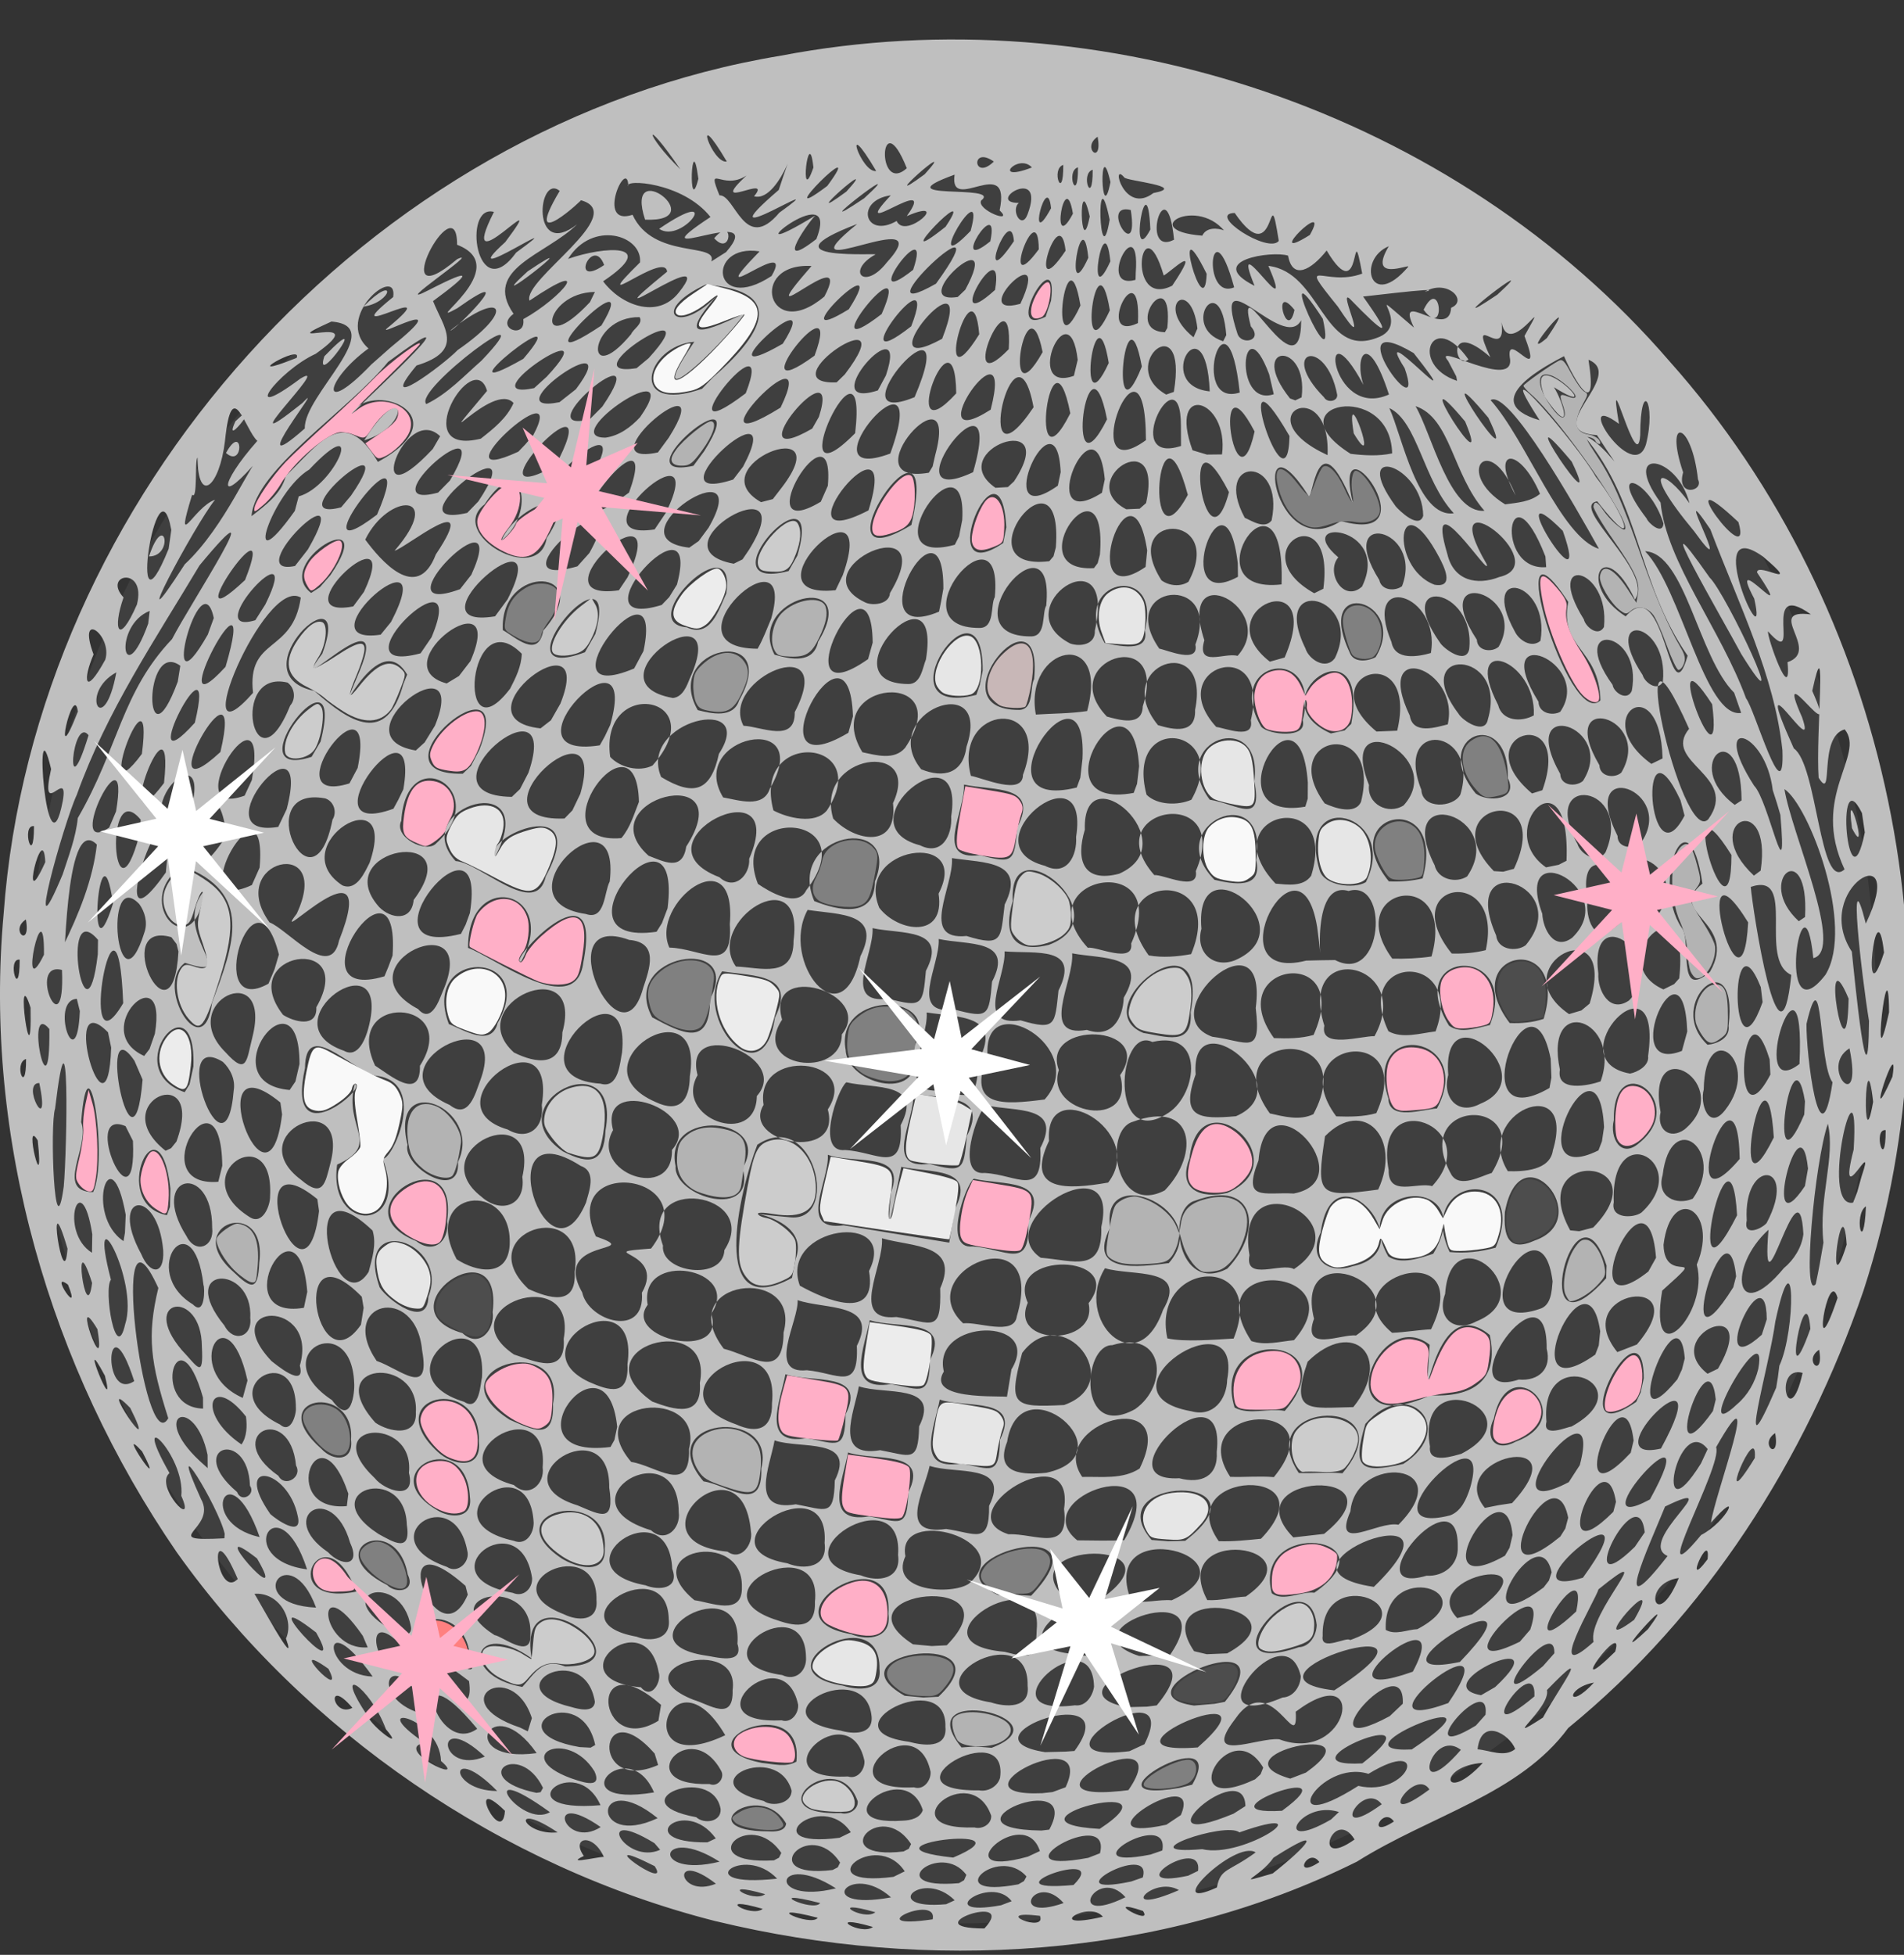 <?xml version="1.0" encoding="UTF-8"?>
<svg viewBox="0 0 380 390" xmlns="http://www.w3.org/2000/svg">
 <rect x="0" y="0" width="380" height="390" fill="#333333" stroke="none"/>
 <path d="m371.95 229.32a181.83 181.83 0 1 1 -363.67 -59.684 181.83 181.83 0 1 1 363.67 59.684z" fill="#3f3f3f" stroke-width="0"/>
 <path d="m142.92 383.31c-42.938-10.878-82.094-37.76-107.63-73.604-25.367-36.925-38.632-82.537-34.568-127.35 6.004-83.084 72.644-157.66 155.14-171.25 64.327-12.331 134.38 11.18 177.3 60.924 44.183 49.52 59.306 122.44 38.739 185.5-11.559 33.636-31.278 64.673-58.915 87.214-9.719 13.235-27.404 17.374-42.173 26.662-39.256 19.522-85.667 22.099-127.89 11.896zm9.305-2.483c-10.066-2.912-2.381 1.897 0 0zm10.987 1.776c-12.147-3.119-1.368 1.974 0 0zm11.011 1.834c-10.067-2.911-2.381 1.897 0 0zm-31.34-8.623c-9.246-7.176-7.635 3.109 0 0zm9.824 2.08c-10.067-2.912-2.382 1.897 0 0zm10.986 1.776c-12.146-3.119-1.368 1.974 0 0zm11.011 1.834c-10.066-2.911-2.381 1.897 0 0zm11.441 1.41c1.094-5.256-15.341 2.25 0 0zm10.322 1.823c7.011-7.523-14.75-0.01 0 0zm-75.868-14.086c-2.173-5.131-6.773-4.12-4.074-0.374-4.62 2.136 5.431-0.536 4.074 0.374zm10.059 1.651c-14.001-7.043 3.644 5.555 0 0zm24.438 2.504c-6.69-7.148-18.161 1.985 0 0zm11.732 1.926c-12.189-7.779-14.036 3.475 0 0zm10.999 1.805c-8.25-7.413-15.933 2.924 0 0zm29.732 3.683c-10.323-1.256 1.397 3.639 0 0zm-76.945-14.502c-12.51-7.646-5.9 4.474 1.138 1.328l-1.138-1.328zm12.991 3.696c-12.189-7.779-14.036 3.475 0 0zm46.928 7.702c-6.403-6.375-15.196 1.993-1.703 0.784l1.703-0.784zm11.372 0.187c-4.108-5.512-16.329 3.385-2.107 0.804l2.107-0.804zm-101.13-18.033c-8.208-8.01-0.485 7.551 0 0zm10.528 4.302c-9.671-6.497-7.19 0.666 0 0zm108.81 16.824c-2.882-3.457-12.291 2.866 0 0zm-100.23-17.886c-11.525-8.04-7.351 4.698 0 0zm36.049 5.164c-6.313-9.348-18.222 2.488-1.47 1.474l1.016-0.536 0.454-0.938zm11.733 1.925c-6.164-9.422-17.325 3.411-1.498 1.475l1.037-0.532 0.461-0.943zm12.901 1.741c-5.781-8.742-19.93 3.404-2.242 1.099l2.242-1.099zm31.707 6.333c-5.606-6.436-11.328 3.961 0 0zm-102.52-18.137c-16.034-11.554-5.767 3.462 0 0zm21.497 1.197c-12.823-10.407-13.63 6.374 0 0zm11.604 4.041c-6.206-8.577-17.148 0.938-1.677 0.788l1.677-0.788zm50.01 7.279c-5.071-6.932-17.399 3.035-1.462 1.644l1.006-0.588 0.456-1.056zm11.997 0.313c-5.661-6.505-17.702 4.62-1.617 1.567l1.12-0.642 0.497-0.925zm19.762 4.142c-5.626-6.437-12.487 6.082 0 0zm3.487 2.735c-8.775-2.95 2.259 3.285 0 0zm-128.88-23.925c-9.843-9.994-9.888-0.041 0 0zm20.62 2.829c-4.933-11.056-19.802 1.682 0 0zm94.401 15.924c8.049-7.933-18.896 1.715 0 0zm21.04 1.017c-5.269-3.086-12.824 5.569 0-0.001v0.001zm-126.92-20.403c-4.729-9.745-15.397-1.908-1.294 1l0.82-0.137 0.474-0.863zm35.451 4.223c-1.659-9.168-20.821-1.339-4.862 1.637 1.486 1.386 5.014 1.023 4.862-1.637zm13.078 2.899c-5.215-8.965-19.631 1.565-3.503 1.561 1.142 0.071 3.309 0.077 3.503-1.561zm12.901 1.741c-5.78-8.741-19.929 3.405-2.242 1.099l2.242-1.099zm12.03 2.351c-6.163-9.422-17.324 3.411-1.497 1.476l1.036-0.533 0.461-0.943zm8.405 2.697c16.993-7.15-21.615-2.335 0 0zm37.839 3.97c2.172-7.5-18.89 4.268-2.33 0.81l2.33-0.81zm-140.06-23.241c-0.254-8.912-15.784-12.152-3.272-3.622-6.625 1.191 9.019 8.623 3.272 3.622zm42.516 6.273c-5.214-12.204-19.476 3.242 0 0zm77.008 11.696c-3.143-9.781-19.92 6.005-2.391 1.115l2.391-1.115zm35.325 7.267c0.761-3.922 2.223-2.973 7.744-6.999-4.124-2.617-19.333 12.281-7.744 6.999zm-146.1-26.108c-10.409-9.779-9.244 3.865 0 0zm21.87 2.925c-5.419-8.735-16.725-3.035-4.676 1.397 1.386 0.418 6.511 2.576 4.676-1.397zm100.9 16.359c2.506-9.932-22.467 4.687-2.341 0.911l2.341-0.911zm19.573 3.517c0.972-7.304-16.377 4.074-1.976 0.959l1.976-0.959zm-162.08-28.251c-3.255-8.759-11.018-13.49-3.5-2.431 0.66 1.88 7.46 7.042 3.5 2.431zm30.073 4.755c-9.18-13.186-16.503 2.267 0 0zm50.886 7.45c-2.803-9.873-20.818-1.461-5.562 2.099 1.721 1.259 5.628 0.478 5.562-2.099zm13.199 2.166c-4.052-11.525-21.032 2.941-3.35 2.345 1.501 0.433 3.453-0.62 3.35-2.345zm12.987 1.755c-3.441-10.883-20.831 3.357-3.908 2.098 1.456-0.049 3.384-0.489 3.908-2.098zm47.802 8.053c1.581-8.699-19.72 4.279-2.342 0.81l2.342-0.81zm22.027 4.585c7.006-5.496 10.751-9.931 0.168-3.149-2.787 4.034-8.513 5.569-0.168 3.149zm-123.35-23.928c-11.308-12.855-12.995 8.304 0.695 2.29l-0.695-2.29zm13.336 3.566c-6.152-11.547-18.674 3.026-2.374 2.52 1.549 0.676 3.03-1.098 2.374-2.52zm53.836 8.835c-4.052-11.525-21.032 2.941-3.35 2.345 1.5 0.433 3.453-0.62 3.35-2.345zm-102.58-17.335c-14.485-17.503-8.189 5.87 0 0zm114.17 20.114c7.056-12.947-23.721-0.124-1.579 0.185l1.579-0.185zm30.511 3.901c8.422 2.011 24.872-9.488 7.424-3.343-2.66-2.296-22.746 4.661-7.424 3.343zm-169.59-28.195c-5.372-6.343-3.982 2.075 0 0zm48.458 7.415c-2.786-13.201-20.59-2.587-3.099 0.417l2.176 0.112 0.923-0.529zm100.68 16.739c17.27-11.39-22.301-1.275 0 0zm43.846 6.62c-2.217-3.191-5.604 3.687 0 0zm-179.15-32.431c-7.044-11.021-10.572 0.347 0.689 3.006l-0.689-3.006zm21.981 3.709c-3.929-12.163-18.015-3.347-2.339 1.893l1.529 0.748 0.81-2.641zm129.52 19.342c4.72-10.92-22.326 6.172-2.886 1.923l2.886-1.923zm-76.727-10.657c1.626-14.818-24.458-3.208-6.82 0.264 2.239 0.184 4.693 0.938 6.82-0.264zm13.58-0.153c-2.923-13.818-22.257 4.049-3.306 3.11 1.941 0.651 3.438-1.41 3.306-3.11zm13.198 2.166c-2.923-13.818-22.256 4.05-3.306 3.11 1.941 0.651 3.438-1.41 3.306-3.11zm-120.17-20.534c-9.074-6.432 3.784 7.296 0 0zm28.055 2.444c-21.866-16.796 2.145 14.603 0 0zm38.323 4.749c-14.873-13.07-12.949 10.784-0.52 3.169l0.52-3.169zm12.816 6.052c-10.95-18.592-19.748 9.398 0 0zm54.845 8.502c1.816-12.755-24.646 2.71-4.168 2.5 1.757 0.317 3.67-0.753 4.168-2.5zm13.08 1.886c6.453-13.749-24.649 2.023-4.671 1.183l2.072-0.228 2.599-0.955zm35.89 3.756c-0.227-10.343-22.758 9.958-2.369 1.511l2.369-1.511zm21.786 6.657c-4.058-6.688-8.873 6.323 0 0zm-195.97-32.5c-10.6-14.984-10.123-0.324 0 0zm192.85 27.017c-7.891-2.536-13.623 8.453-1.572 1.492l1.572-1.492zm-148.5-21.982c-2.052-12.655-20.581-2.721-4.657 1.049 1.153 0.339 4.485 1.29 4.657-1.049zm106.48 17.623c10.615-15.352-24.946 2.57-1.602 0.187l1.602-0.187zm-142.34-25.67c-12.776-16.409-7.684 7.988 0 0zm29.94 0.999c18.129-0.197-9.879-20.693-6.713-1.62-11.562-8.258-14.775 3.423-1.843 5.704 2.407-2.577 3.971-5.967 8.556-4.084zm125.14 23.58c7.937-13.868-24.08 4.313-2.539 0.645l2.539-0.645zm17.922 5.207c14.955-10.899-17.973 1.071 0 0zm-198.79-34.335c1.712-3.936-1.474-9.336-6.295-8.947 0.254 0.204 8.896 16.206 6.295 8.947zm6.019-1.227c-13.873-10.762 6.807 12.045 0 0zm212.67 34.264c-3.842-4.983-10.985 8.004 0 0zm2.432 3.436c-2.217-3.19-5.603 3.688 0 0zm-205.79-37.04c-9.928-14.315-8.738 3.043 0.978 2.305l-0.978-2.305zm21.255 3.184c-1.669-10.875-17.434-6.425-5.051 0.757 1.466-0.703 7.733 7.005 5.051-0.757zm52.55 7.66c1.603-11.512-23.094-4.171-7.842 1.904 3.219 0.941 8.05 4.503 7.842-1.904zm13.079 2.9c-2.923-13.818-22.257 4.05-3.306 3.11 1.941 0.651 3.438-1.41 3.306-3.11zm14.665 2.407c-1.152-12.461-24.402 0.02-6.224 2.743 2.351 0.718 6.503 0.954 6.224-2.743zm14.727 2.029c0.402-12.417-24.697 0.661-7.263 2.961 2.638 0.721 7.69 1.508 7.263-2.961zm9.229 4.161c15.614-5.96-16.851-13.257-6.012-0.072l2.783-0.189 3.229 0.261zm54.198 3.949c-6.756-11.394-18.525 10.249-1.621 2.341l1.101-1.02 0.52-1.321zm18.98 3.645c10.078 2.373 14.793-10.142 2.025-2.401-9.778-3.09-19.301 13.361-2.025 2.401zm-139.63-22.642c-2.546-14.345-21.273 1.442-3.547 2.97 2.215 2.67 4.178-1.331 3.547-2.97zm82.982 15.679c11.02-14.918-24.085-2.63-5.875 0.233l4.061-0.106 1.814-0.127zm13.962-1.345c8.238-16.166-25.715 4.242-2.984 1.386l2.984-1.386zm56.882 9.022c-2.956-4.68-11.411 8.502 0 0zm-203.27-32.415c-1.992-11.651-17.26-6.734-3.195 0.977 0.856 1.206 3.529 0.921 3.195-0.977zm178.63 29.047c15.162-10.832-19.284-3.519-3.144 1.211l3.144-1.211zm-197.57-32.909c-5.265-14.27-15.182-0.716 0 0zm42.77 5.513c0.79-12.372-19.907-8.141-7.149-0.03 1.508 0.176 7.335 4.948 7.149 0.03zm133.2 22.381c18.11-15.902-23.727 1.828 0 0zm-191.6-33.602c-6.189-14.518-4.287 4.392 0 0zm23.685 2.503c-6.573-17.002-16.738 3.435 0 0zm21.774-1.135c-17.044-15.065-5.63 15.939 0.451 1.761l-0.451-1.761zm67.951 14.179c-0.244-14.107-22.892 1.044-4.736 3.622 2.711 1.301 4.955-0.875 4.736-3.622zm14.665 2.407c0.333-14.42-25.185 0.447-7.321 3.317 2.895 0.952 7.855 1.303 7.321-3.317zm11.769 5.536c14.404-13.636-22.71-9.187-6.745-0.193l3.747 0.346 2.998-0.153zm68.007 8.485c13.955 5.207 18.115-16.591 3.301-5.504 0.522 9.192-4.971-8.904-12.118 1.5-6.854 8.948 4.533 3.571 8.817 4.004zm16.601 4.808c16.87-13.204-18.129 0.975 0 0zm24.043-0.105c-9.288 0.647-7.891 8.548 0 0zm-244.65-40.785c-11.547-9.011 7.114 12.143 0 0zm95.881 17.033c1.215-15.837-24.563-0.443-6.427 2.333 1.825 0.204 7.835 2.079 6.427-2.333zm57.917 8.375c0.333-14.42-25.185 0.447-7.321 3.317 2.895 0.952 7.855 1.303 7.321-3.317zm86.471 12.787c-6.078-4.677-10.375 11.941 0 0zm-158.09-26.047c-0.256-14.07-23.977 0.332-6.431 3.463 2.868 1.137 6.895 0.547 6.431-3.463zm84.873 13.456c-0.316-14.353-23.282 6.181-3.802 3.7 2.157 0.292 3.548-1.884 3.802-3.7zm-157.06-23.419c-5.726-17.653-15.107-1.999 0 0zm20.098 1.039c-2.255-12.774-18.1-4.96-4.098 2.097 1.621 1.753 5.765 1.343 4.098-2.097zm37.66 5.051c0.261-13.743-22.019-3.053-6.488 2.871 2.74 1.364 6.885 1.502 6.488-2.871zm111.82 21.049c13.869-16.713-23.91-3.038-5.96 0.351l4.001-0.099 1.959-0.252zm50.9 8.784c22.179-14.871-17.748 0.883 0 0zm-37.297-9.497c13.585-17.141-23.222-1.67-6.155 0.747l4.108-0.356 2.047-0.391zm-199.62-33.517c-1.239-5.532-11.92-22.77-4.735-6.96 3.404 6.026-9.097 8.594 4.677 7.851l0.059-0.891zm25.018 1.739c-3.586-12.449-14.892-5.211-4.402 1.928 2.629 2.812 6.678 2.974 4.402-1.928zm36.334 7.104c-2.365-15.573-21.997-0.382-3.869 2.927 2.103 0.953 3.957-0.817 3.869-2.927zm173.77 25.055c0.548-12.194-20.715 12.226-2.605 2.473l2.605-2.473zm22.44 9.037c-1.156-2.983-6.782-6.422-7.515 0.056 2.372 0.17 5.354 1.702 7.515-0.056zm-250.59-42.292c-6.124-17.635-12.934-2.805 0 0zm207.79 27.739c-3.18-13.603-22.837 12.369-3.631 4.278 2.197-0.091 3.601-2.274 3.631-4.278zm36.869 7.713c1.039-9.419-15.972 10.693-1.924 2.159l1.924-2.159zm-203.22-32.738c-2.658-14.173-19.855-2.239-4.052 3.243 2.169 1.467 4.686-1.036 4.052-3.243zm69.384 10.205c1.684-14.749-25.34-1.851-7.401 3.72 3.843 1.351 7.607 1.676 7.401-3.72zm14.665 2.406c1.156-16.325-25.999 0.866-7.441 4.05 3.447 1.418 8.109 0.792 7.441-4.05zm11.649 6.269c14.685-14.994-23.33-10.911-6.745-0.193l3.747 0.347 2.998-0.154zm-40.889-11.628c0.291-11.804-21.502-7.27-9.463 2.642 3.278 0.422 9.644 3.284 9.463-2.642zm58.839 8.535c1.476-14.957-26.878 2.612-6.406 4.396 5.243 1.33 6.219 1.562 6.406-4.396zm-170.72-26.713c0.845-8.208-10.571-18.959-2.357-4.55-3.101 2.584 5.519 11.687 2.357 4.55zm23.249 4.068c-1.937-9.687-13.243-11.563-5.476-0.431 1.189 1.086 6.489 4.8 5.476 0.431zm21.758 1.645c-0.376-12.444-18.88-6.692-5.648 1.888 2.906 1.584 6.564 3.927 5.648-1.888zm52.98 8.862c-0.846-16.637-23.851-0.143-5.344 3.264 2.621 1.09 6.848 0.751 5.344-3.264zm87.402 12.838c1.963-14.659-25.452 2.304-7.548 4.119 3.276 0.926 7.564 0.133 7.548-4.119zm44.716 11.388c27.993-18.233-23.173-2.742 0 0zm22.765 2.53c13.608-20.077-21.563 7.831 0 0zm18.896 2.894c3.126-5.856 10.362-15.373 0.793-5.488 0.777 3.625-9.727 11.243-0.793 5.488zm-187.24-33.712c0.867-12.78-22.545-7.385-8.608 1.974 2.685 1.694 8.902 3.562 8.608-1.974zm112.63 21.467c11.746-16.756-22.269-5.322-6.016-0.046l3.719-0.054 2.297 0.1zm72.9 8.026c0.44-9.591-13.809 11.58 0 0zm-256.35-42.022c-0.399-11.713-13.11-7.661-2.584 1.236 0.875 2.298 3.783 0.439 2.584-1.236zm19.634 1.579c-5.982-17.864-14.239 3.744-0.304 2.477l0.304-2.477zm36.982 5.753c-0.85-15.9-22.106-0.342-3.986 3.642 2.486 1.015 4.025-1.494 3.986-3.642zm138.41 26.108c16.834-9.256-16.149-14.492-6.598-0.439l2.519 0.605 4.079-0.166zm37.051 3.65c9.404-17.552-22.179 7.908 0 0zm16.439 3.066c13.533-12.634-14.543-0.396-2.814 1.625l2.814-1.625zm-270.03-46.987c-5.716-6.252 5.295 10.097 0 0zm234.41 34.618c-1.653-14.837-23.989 11.297-3.579 4.425 2.259-0.101 3.528-2.433 3.579-4.425zm-169-25.547c-0.77-14.44-19.887-5.039-6.417 2.697 2.35 1.483 7.055 1.808 6.417-2.697zm224.34 37.02c-5.767 1.08-5.379 5.846 0 0zm-276.7-45.42c-2.503-12.018-11.695-8.28-1.612 1.164l1.628 1.474-0.016-2.638zm17.663 2.146c-1.267-12.936-15.134-6.135-3.525 2.027 1.268 2.411 4.827 0.259 3.525-2.027zm90.787 13.193c-1.721-20.021-25.338 2.034-4.674 3.971 2.794 1.976 5.124-1.645 4.674-3.971zm14.694 2.236c1.156-16.325-26 0.866-7.442 4.049 3.447 1.418 8.109 0.792 7.442-4.049zm14.665 2.406c1.156-16.325-25.999 0.866-7.442 4.05 3.447 1.418 8.109 0.792 7.442-4.05zm14.143 5.71c10.059-8.884-14.629-15.632-12.677-5.469-3.301 7.076 9.255 7.79 12.677 5.469zm12.408 2.413c16.812-17.634-22.292-7.471-6.589-0.14l3.888-0.027 2.701 0.167zm85.576 13.206c19.779-20.548-22.254 4.651 0 0zm18.852-1.73c0.202-8.451-16.612 14.585-2.278 2.574l2.278-2.574zm-228.6-35.997c1.237-11.619-18.546-10.031-6.79 1.088 1.872 2.39 8.273 4.694 6.79-1.088zm53.848 7.84c-0.131-16.691-24.374-2.1-5.526 3.617 2.924 2.672 5.97-0.423 5.526-3.617zm84.107 17.457c17.963-12.468-18.987-11.939-6.918-0.163l3.523-0.1 3.395 0.263zm49.874 8.072c17.225-6.12-5.866-15.917-5.466-0.825-0.484 3.257 4.901 0.009 5.466 0.825zm-147.85-30.428c0.214-16.217-23.007-1.523-6.301 3.556 4.769 2.016 7.378 3.548 6.301-3.556zm112.26 22.483c18.559-8.601-15.083-17.871-8.09 0.094 2.665 0.596 5.408-0.311 8.09-0.094zm-207.85-38.357c-7.372-7.673 6.269 12.577 0 0zm23.092 1.705c-6.965-8.861-10.285-0.803-0.897 5.562 1.107-1.596 1.127-3.716 0.897-5.562zm256.31 42.503c4.929-14.63-19.716 11.101-2.072 2.41l2.072-2.41zm16.958 4.388c2.127-7.056-10.976 10.792 0 0zm-288.78-46.556c-3.5-11.008-4.312-16.343-1.983-25.984-9.985-21.954-2.907 34.574 1.983 25.984zm36.476 4.251c0.878-11.565-17.839-8.62-5.909 1.865 2.353 2.551 6.454 2.579 5.909-1.865zm38.245 5.552c1.329-16.757-23.103-1.188-5.752 3.515 2.946 2.736 6.214-0.152 5.752-3.515zm140.34 25.769c15.167-10.51-15.737-14.525-7.701 0.705 2.589 0.148 5.128-0.566 7.701-0.705zm34.232 6.508c14.497-7.644-6.977-14.155-6.304 0.143 1.938 1.123 4.32-0.074 6.304-0.143zm35.176 2.532c-1.437-5.559 13.705-20.778 0.979-10.488-0.516 1.987-11.173 19.654-0.979 10.488zm-222.47-39.901c0.39-13.893-20.315-9.159-8.232 1.987 2.788 2.626 8.778 3.883 8.232-1.987zm166.74 30.094c16.164-11.296-12.38-15.084-8.512 0.094 2.298 1.802 5.879-0.432 8.512-0.094zm-221.81-38.939c-5.016-17.755-10.771 1.967 0.019 2.206l-0.019-2.206zm18.538 2.06c0.007-14.058-17.198-3.537-3.159 3.324 2.219 1.968 3.282-2.159 3.159-3.324zm234.73 41.213c18.655-13.177-11.35-8.003-2.944 0.732l2.944-0.732zm20.801-0.59c2.983-14.188-14.318 13.428 0 0zm-293.64-47.024c-5.716-10.684 2.461 9.718 0 0zm131 18.487c3.208-12.627-22.27-10.002-11.533 2.582 4.849 0.684 11.838 6.735 11.533-2.582zm14.665 2.407c4.348-8.663-6.784-6.212-12.017-7.996-0.921 5.163-5.142 14.339 4.237 12.743 6.074 1.102 7.621 2.664 7.78-4.747zm14.665 2.407c4.348-8.663-6.784-6.212-12.017-7.996-0.921 5.162-5.142 14.339 4.237 12.743 6.074 1.102 7.621 2.663 7.78-4.747zm16.132 2.648c4.335-8.61-6.65-6.218-11.864-7.971-1.173 5.458-6.41 13.992 3.273 12.585 5.902 0.821 8.68 3.308 8.591-4.614zm14.956 0.635c2.373-15.387-23.783 0.953-11.113 5.028 5.504-0.18 12.23 3.866 11.113-5.028zm116.55 23.959c7.346-9.9-9.843 9.239 0 0zm-302.12-49.476c-5.541-17.15-6.622 4.411 0 0zm56.207 6.222c0.765-11.521-18.998-10.054-8.074 2.072 2.612 1.814 8.326 3.029 8.074-2.072zm54.52 7.325c3.207-12.627-22.271-10.003-11.533 2.581 4.849 0.685 11.838 6.736 11.533-2.581zm86.856 18.183c11.272-19.215-20.232-8.671-9.375 0.035 3.125 0.006 6.253 0.134 9.375-0.035zm49.818 9.323c21.62-21.08-24.624-3.679 0 0zm51.957 6.563c6.918-11.996-10.789 8.066 0 0zm-276.75-47.743c-4.058-18.341-13.395-2.027-0.947 3.473l0.947-3.473zm260.28 38.267c-2.61-11.98-18.157 15.355-1.593 3.021l1.052-1.372 0.541-1.649zm-238.99-37.725c-0.531-15.11-18.171-5.716-4.421 3.384 3.905 5.438 4.547-1.714 4.421-3.384zm52.492 8.697c-2.121-20.588-23.309 6.789-1.335 4.028l0.779-1.393 0.556-2.635zm113.36 22.75c17.841-13.654-17.845-13.012-6.711-0.173l3.319 0.264 3.392-0.091zm54.399 1.18c0.242-15.531-21.275 10.217-6.219 5.777 3.443 0.21 6.396-2.187 6.219-5.777zm-180.57-28.467c2.872-14.966-24.814-7.126-8.65 3.128 4.345 1.848 8.949 4.516 8.65-3.128zm141.3 26.875c14.31-14.951-18.369-13.737-8.431 0.487 2.819 0.102 5.63-0.212 8.431-0.487zm-232.22-41.797c-5.545-9.258 1.974 11.971 0 0zm20.843 3.488c-0.034-11.819-12.758-9.649-4.003 0.672 3.12 3.269 4.359 5.925 4.003-0.672zm294.76 46.137c-7.724 1.092-4.616 11.254 0 0zm-275.21-42.368c3.903-13.411-16.873-12.801-5.659-0.914 0.554 0.405 6.912 5.811 5.659 0.914zm36.354 2.325c1.092-17.563-21.245-0.491-3.562 4.896 3.143 2.089 3.254-3.85 3.562-4.896zm168.06 31.246c16.923-13.666-18.867-12.352-6.139 0.701l3.067-0.351 3.072-0.35zm37.619 0.233c-1.409-15.493-19.221 14.087-1.511 4.113l0.926-1.599 0.585-2.514zm14.041 8.508c15.816-21.792-17.764 5.351 0 0zm-290.94-50.547c2.886-8.742-7.735-27.799-2.838-8.904-1.515 1.905 0.99 17.102 2.838 8.904zm307.84 46.214c-6.466-2.848 12.62-16.217-0.5-9.868-3.401 8.361-11.106 24.755 0.5 9.868zm-248.57-41.013c-1.238-13.51-17.056-9.611-9.076 2.097 4.699 1.586 10.83 7.489 9.076-2.097zm194.86 34.778c12.366-12.487-8.556-14.241-9.594-2.662-3.681 8.497 5.542 1.809 9.594 2.662zm-125.03-24.249c1.804-18.056-26.007-2.351-7.172 4.228 4.274 1.938 7.279 0.933 7.172-4.228zm14.695 2.224c4.348-8.664-6.784-6.212-12.017-7.997-0.921 5.163-5.142 14.34 4.237 12.744 6.074 1.102 7.622 2.663 7.78-4.747zm14.666 2.407c4.347-8.664-6.785-6.213-12.018-7.997-0.92 5.163-5.141 14.34 4.237 12.744 6.074 1.101 7.622 2.663 7.781-4.747zm16.131 2.647c4.347-8.663-6.785-6.212-12.017-7.996-0.921 5.162-5.142 14.339 4.237 12.743 6.073 1.102 7.621 2.663 7.78-4.747zm9.27 6.604c16.865-3.739-5.275-22.274-7.833-6.18-2.615 6.573 3.464 6.619 7.833 6.18zm104.14 8.958c-2.895-14.603-18.752 17.841-1.572 3.769l0.999-1.595 0.573-2.174zm15.277 2.922c-1.322-11.947-15.006 15.668-1.967 2.884l1.967-2.884zm-278.31-42.798c0.627-10.815-14.976-10.52-5.155 1.548 1.782 3.455 5.606 2.348 5.155-1.548zm89.736 12.98c2.896-15.026-24.805-7.019-9.512 3.73 4.382 1.646 10.01 3.396 9.512-3.73zm87.764 17.092c8.431-17.185-18.812-9.012-11.454 1.675 3.846-0.106 8.027 0.551 11.454-1.675zm-213.88-36.686c-4-3.029 2.917 7.172 0 0zm58.638 2.411c-14.717-15.042-9.214 18.67-0.163 5.583l0.533-3.376-0.37-2.207zm53.026 13.466c2.522-17.941-22.518-3.478-7.729 3.505 4.106 1.816 8.04 3.059 7.729-3.505zm117.61 17.477c1.977-18.535-23.69 6.18-7.477 5.269 4.322 1.152 7.789-0.324 7.477-5.269zm50.527 7.317c5.326-17.74-22.673 10.117-3.949 5.36 2.25-0.842 3.262-3.28 3.949-5.36zm47.434 14.111c0.697-6.232-5.21 6.988 0 0zm-322.42-55.119c-4.094-12.799-1.198 9.523 0 0zm321.13 50.284c5.276-2.729 8.373-9.769 1.969-2.469 0.633-5.228 10.839-32.315 1.021-15.043 1.453 3.617-14.482 31.382-2.99 17.512zm-298.89-49.833c-2.025-17.354-13.132-2.845-2.128 3.821 2.507 2.551 2.369-3.493 2.128-3.821zm71.881 10.69c2.872-15.632-23.718-6.224-9.926 3.128 4.012 1.297 10.439 4.397 9.926-3.128zm141.74 27.593c13.059-16.011-18.279-14.687-8.718-0.054 2.906 0.101 5.815-0.195 8.718 0.054zm68.277 4.939c-2.322-14.407-14.573 16.041-0.53 1.983l0.53-1.983zm-261.19-41.908c-1.758-21.008-16.742 5.884-0.675 3.19l0.675-3.19zm240.44 42.163c14.04-15.194-13.717-9.254-5.421 0.951l2.72-0.541 2.701-0.41zm-203.45-38.126c2.218-17.866-22.587-0.529-6.017 4.201 3.414 3.16 6.525-0.78 6.017-4.201zm169.61 32.165c13.275-15.75-18.617-14.864-8.718-0.054 2.906 0.101 5.815-0.195 8.718 0.054zm-254.45-44.796c-4.47-15.235-0.735 10.091 0 0zm19.096 0.319c-1.114-12.763-11.047-11.435-4.38 0.754 1.663 4.028 4.645 4.407 4.38-0.754zm19.174 2.462c1.777-13.561-15.914-7.629-5.191 1.81 3.607 3.49 4.966 3.902 5.191-1.81zm33.748 6.803c4.495-11.185-15.126-17.237-9.72-1.865 1.627 2.54 9.581 8.441 9.72 1.865zm194.59 33.342c11.092-7.192 0.864-17.747-7.586-7.981-2.655 8.835-1.096 9.976 7.586 7.981zm35.204 0.247c5.131-19.309-20.281 12.886-2.195 3.392l2.195-3.392zm14.006 6.841c12.388-22.462-15.615 8.433 0 0zm-310.88-52.899c-2.226-14.224-6.843-0.541-0.062 3.686l0.062-3.686zm137.97 19.586c3.705-13.713-22.452-10.626-11.946 3.243 5.861 1.55 11.889 6.456 11.946-3.243zm14.62 2.681c4.408-8.716-6.245-7.197-11.824-9.126 0.273 4.11-6.253 14.812 1.841 13.983 6.186 0.545 10.39 4.386 9.983-4.857zm14.59 2.866c4.347-8.663-6.785-6.212-12.018-7.996-0.92 5.162-5.141 14.339 4.237 12.743 6.074 1.102 7.622 2.663 7.781-4.747zm16.265 1.83c6.488-10.64-16.023-10.215-13.492 0.427-3.978 6.458 14.858 4.448 12.57 5.193 0.307-1.873 0.615-3.747 0.922-5.62zm10.506 7.102c12.769-4.494-0.321-21.052-8.367-10.392-2.841 10.563-1.835 10.902 8.367 10.392zm-138.01-34.81c-15.887-15.042-7.577 19.012-0.779 8.241 0.679-2.679 1.616-5.483 0.779-8.241zm67.577 16.612c6.307-9.232-14.583-12.78-12.672-1.789-5.099 6.747 15.757 11.471 12.672 1.789zm84.604 19.018c6.826-4.774 5.812-15.936-4.556-12.763-5.968-0.101-7.008 19.147 4.556 12.763zm-201.45-38.77c-2.956-16.449-8.285 0.004-0.443 5.249l0.289-1.675 0.154-3.574zm103.02 15.547c4.989-8.64-10.56-7.856 1.826-8.811 11.566-15.175-18.492-18.85-11.014-2.424 10.248 3.557-9.064 0.097-2.729 11.161 1.239 5.812 12.624 9.203 11.917 0.074zm116.81 17.341c3.3-17.61-27.55 2.765-7.092 6.319 4.306 1.17 7.013-2.375 7.092-6.319zm46.725 14.799c15.611-8.072-9.276-18.811-6.25-1.45-0.458 3.706 4.958 1.769 6.25 1.45zm-249.3-45.106c0.058-13.4-12.936-10.598-5.105 1.713 1.84 3.638 5.568 2.089 5.105-1.713zm283.69 42.467c-1.943-16.616-15.044 17.89-0.575 2.419l0.575-2.419zm14.781 1.695c-5.946-7.557-11.089 18.502-1.341 2.871l1.341-2.871zm-277.48-49.867c-16.669-13.622-2.487 25.794 0.341 2.37l-0.341-2.37zm51.356 14.511c2.444-15.65-21.187-7.844-9.221 3.419 4.023 1.798 9.638 3.624 9.221-3.419zm141.72 27.747c13.036-15.245-15.105-17.267-10.013-0.678 2.982 1.595 6.765 0.028 10.013 0.678zm-243.69-44.775c0.689-7.639 1.204-40.038-1.726-15.546-1.073 3.171-0.126 29.118 1.726 15.546zm289.84 50.881c13.084-4.841-1.533-18.955-4.424-4.566-1.911 3.896 0.336 6.798 4.424 4.566zm47.663 3.267c0.582-8.185-8.439 13.783 0 0zm-316.21-53.723c-2.183-19.212-12.534 3.111-0.696 5.287l0.606-1.659 0.09-3.628zm67.705 11.247c0.703-13.293-18.035-11.107-10.577 2.845 3.964 2.574 10.188 3.723 10.577-2.845zm168.37 32.336c8.104-9.979-0.049-18.005-9.115-9.054-3.63 10.546 0.445 9.195 9.115 9.054zm-251.5-42.897c3.066-6.274-0.934-32.967-2.394-13.941 1.917 4.701-5.41 13.834 2.394 13.941zm312.9 51.168c12.633-23.031-14.82 3.415 0 0zm-277.59-50.285c0.93-16-17.544-4.351-4.085 4.097 2.619 1.717 4.14-2.388 4.085-4.097zm35.348 4.849c2.428-17.538-22.532-2.484-6.192 4.039 3.404 2.711 6.642 0.126 6.192-4.039zm196.24 34.813c8.283 0.44 13.856-2.848 11.836-12.039-12.118-9.955-13.238 23.22-11.987 1.95-10.434-8.185-21.176 19.665 0.151 10.089zm28.127 6.242c14.922-8.181-6.407-17.22-4.968-0.959-0.89 3.34 4.299 0.937 4.968 0.959zm-125.97-27.584c3.976-8.918-5.545-8.226-11.621-9.987 0.429 5.617-6.639 16.618 2.883 15.706 7.146 1.113 8.981 3.46 8.738-5.719zm15.286 5.614c6.242-20.965-21.699-8.961-10.705 1.367 2.943-0.373 10.168 2.569 10.705-1.367zm-195.4-35.117c-2.98-5.057 1.415 13.131 0 0zm17.524-2.858c-9.191-3.891 2.308 22.206 1.48 2.942l-1.48-2.942zm51.251 6.356c1.415 1.516 9.651-15.189-1.323-16.422-5.056-1.316-14.018-11.542-14.109-1.53-3.936 17.863 12.79 3.682 9.907 3.241-2.237 8.764 5.516 11.931-3.493 16.029-1.975 13.947 14.881 13.575 9.018-1.318zm82.457 20.226c3.985-10.276-18.978-9.908-1.329-8.425 10.52 1.465 5.088-22.004-6.285-14.449-3.558 9.098-9.932 35.712 6.917 26.565l0.697-3.691zm14.68 2.319c6.146-12.253-18.088-8.944-13.813 2.923 4.835 2.693 15.57 7.461 13.813-2.923zm43.817 6.422c7.775-9.966-16.871-10.564-12.13-0.086-3.809 8.684 14.059 8.817 12.13 0.086zm125.17 19.209c-1.389-13.873-11.783 18.091-0.56 2.307l0.56-2.307zm11.856 6.715c-3.352 2.192 1.064 5.945 0 0zm-309.92-53.357c-0.332-21.278-16.312 4.432-0.795 3.214l0.795-3.214zm100.21 16.837c7.537-11.559-17.509-15.373-12.261-0.911-0.544 5.42 12.001 7.185 12.261 0.911zm87.55 11.922c5.101-8.727-6.067-6.64-11.591-8.303-6.367 10.285 6.47 22.982 11.591 8.303zm95.939 13.653c-0.029-17.114-17.295 15.685-1.509 4.714l0.885-1.875 0.624-2.839zm-81.856-7.925c6.907-17.274-16.637-15.747-13.223-0.031 3.477 0.743 9.138 0.266 13.223 0.031zm108.92 5.415c3.301-7.015 3.206-27.344-0.806-8.83-1.149 8.828-8.234 32.725 0.168 13.223l0.338-2.062 0.3-2.331zm-289.16-40.488c4.002-15.682-18.288-5.84-5.87 3.415 4.334 3.702 4.806 0.784 5.87-3.415zm49.932 0.63c-18.865-12.042-6.687 25.607 1.059 7.315 0.585-2.203 2.181-6.193-1.059-7.315zm142.35 34.77c12.785-14.67-19.896-17.207-8.509 0.17 2.805 0.956 5.695 0.08 8.509-0.17zm50.436 1.703c0.171-18.691-20.219 10.923-5.558 6.151 3.954 0.354 6.61-2.136 5.558-6.151zm27.565 1.93c-1.266-15.339-13.92 19.26-1.491 4.185l0.921-1.978 0.57-2.207zm14.664 2.109c2.232-12.078-14.044 16.343-4.232 7.035 2.115-1.79 3.59-4.357 4.232-7.035zm-315.7-45.368c6.077-16.584-14.61-7.979-2.169 1.836l1.1-0.511 1.069-1.325zm69.033 7.054c3.71-16.478-20.246-5.399-8.177 3.938 3.958 3.554 8.927 1.722 8.177-3.938zm166.38 31.638c13.992-9.619-12.655-20.644-8.374-3.342-2.5 6.858 5.476 2.974 8.374 3.342zm-214.67-46.489c-16.669-13.622-2.487 25.794 0.341 2.37l-0.341-2.37zm263.41 45.63c-2.676-18.392-18.424 16.986-0.983 4.664l0.701-1.822 0.282-2.842zm-311.53-49.515c-3.783-0.03 2.4 11.439 0 0zm83.563 15.756c5.209-10.708-13.804-18.64-10.069-3.448-1.144 4.334 10.6 11.463 10.069 3.448zm194.21 33.379c9.447-19.362-20.935-10.236-7.778 0.697 2.605-0.094 5.176-0.573 7.778-0.697zm74.154 8.693c-5.967-1.64-2.739 12.335 0 0zm-332.93-62.262c-7.754-11.414-0.29 26.615 1.624 3.76l-1.624-3.76zm17.655 0.225c-11.081-6.884 0.534 25.474 2.154 5.695 0.365-2.124-0.632-4.264-2.154-5.695zm298.39 61.201c8.985-15.439-11.895-6.676-2.093 1.01l2.093-1.01zm-152.35-31.746c4.503-8.623-4.913-7.253-10.649-8.524-1.327 6.356-3.346 17.688-2.019 4.981 3.091-8.223-7.733-5.476-12.646-7.388 0.332 5.206-6.156 15.309 3.151 14.071 7.026 1.153 14.053 2.307 21.08 3.46 0.361-2.2 0.722-4.4 1.083-6.6zm14.665 2.407c4.558-8.718-5.114-7.217-10.834-8.555-1.661 1.131-6.282 14.13-0.257 13.512 6.477 0.354 11.637 5.113 11.091-4.957zm14.599 1.067c3.935-17.319-22.563-0.997-12.097 6.137 6.702 0.539 12.361 3.165 12.097-6.137zm74.816 18.854c13.546-5.41-5.033-21.91-6.198-5.481-1.756 4.656 1.769 7.868 6.198 5.481zm32.079 4.595c12.547-14.841-13.998-10.952-3.905 1.512l3.905-1.512zm-321.49-56.963c-2.604 0.805 0.063 7.729 0 0zm143.02 21.748c6.141-10.253-15.948-12.193-13.391-0.379-0.42 6.216 16.195 10.945 13.391 0.379zm85.048 18.973c9.205-10.37-13.803-20.46-11.697-7.093-4.74 9.318 5.787 7.86 11.697 7.093zm-211.71-46.041c-9.896-10.022-0.055 24.303 0.627 3.038l-0.627-3.038zm112.55 23.464c6.915-7.762-14.793-15.389-11.752-3.955-4.821 8.496 11.981 14.464 11.752 3.955zm110.85 23.678c7.182-7.467 5.67-18.049-6.44-13.551-5.904 1.582-3.443 18.772 6.44 13.551zm64.909 2.551c-2.332-18.642-19.568 11.251-2.563 5.488 2.315-0.694 2.388-3.61 2.563-5.488zm53.195 13.636c-3.352 2.192 1.064 5.945 0 0zm-353.21-63.98c-5.095-6.196 0.208 19.166 0 0zm28.749 7.471c0.628-18.203-15.254 0.526-1.745 5.129l0.976-1.572 0.769-3.557zm82.245 12.745c3.34-18.27-22.557-5.424-8.508 4.188 5.358 2.752 8.218 2.399 8.508-4.188zm137.4 27.68c14.319-9.562-12.119-22.308-8.873-2.765-1.05 5.297 6.451 1.335 8.873 2.765zm80.392-0.89c4.599-10.973-5.103-16.408-6.634-3.968 0.176 8.468 9.622 0.275-0.267 9.15-2.945 17.53 9.552 4.336 6.901-5.182zm13.971 10.911c-0.099-14.467-12.534 13.55-0.991 3.068l0.991-3.068zm8.703 1.89c-0.954-11.912-5.977 16.695 0 0zm-301.54-52.824c0.052-20.124-18.314 3.747-1.959 5.176l1.149-1.699 0.81-3.477zm48.359 8.161c3.111-19.537-23.344 0.051-6.799 4.903 3.974 2.338 7.342-0.271 6.799-4.903zm161.79 32.181c14.942-2.98-3.903-24.987-6.333-6.736-2.554 5.101 1.298 8.445 6.333 6.736zm50.714-0.142c-6.422-19.785-16.283 20.605-0.074 2.528l0.074-2.528zm25.856 2.141c-1.826-17.495-13.34 22.517-0.569 2.2l0.569-2.2zm-340.38-53.582c-3.241-9.997 0.335 16.283 0 0zm9.223-1.771c-5.498 0.279 0.021 16.38 0.6 2.447l-0.6-2.447zm15.572 6.967c2.736-16.181-13.443-0.675-2.13 4.428l1.064-1.379 1.066-3.049zm64.914 9.391c6.567-17.595-23.216-2.669-6.08 4.809 3.812 3.055 5.165-2.415 6.08-4.809zm190.23 34.497c9.543-16.133-17.576-14.635-8.979 0.547 2.575 1.699 6.301 0.313 8.979-0.547zm80.691 8.807c-1.891-6.795-5.536 16.424 0 0zm-316.36-52.049c4.06-16.061-15.584-6.985-5.345 3.079 4.295 4.749 4.156 1.587 5.345-3.079zm280.13 44.047c-1.681-21.54-17.758 15.524-1.533 2.746l1.533-2.746zm-246.7-38.309c8.656-13.623-15.801-14.772-8.948-0.02 2.803 1.749 9.085 7.235 8.948 0.02zm214.69 36.287c7.117-16.641-16.395-14.626-9.185 0.875 3.085 0.306 6.208-0.052 9.185-0.875zm-133.29-27.569c6.786-10.429-14.679-12.46-12.814-0.911-4.604 7.534 15.696 11.608 12.814 0.911zm14.545 3.14c4.558-8.718-5.114-7.217-10.834-8.555-1.661 1.131-6.282 14.131-0.257 13.512 6.478 0.354 11.637 5.113 11.091-4.957zm13.198 2.166c4.503-8.623-4.912-7.253-10.649-8.524 0.333 5.206-6.155 15.309 3.152 14.071 6.78 1.805 6.885 1.295 7.497-5.547zm14.666 2.407c4.558-8.718-5.114-7.218-10.834-8.555-1.661 1.131-6.282 14.13-0.258 13.512 6.478 0.354 11.638 5.113 11.092-4.957zm13.548 6.874c7.907-10.325-12.81-21.986-11.805-8.318-4.904 10.234 3.669 9.734 11.805 8.318zm138.75 10.296c-0.827-16.024-8.592 19.249-6.965-0.878-8.223 7.435-6.69 19.401 3.063 7.661 2.041-1.702 3.559-4.117 3.902-6.783zm-347.55-52.712c-7.08-1.871 0.691 16.307 0 0zm12.217 6.633c-1.16-30.234-9.495 16.102 0 0zm126.46 18.524c7.05-7.907-14.934-15.991-11.822-4.169-4.901 8.583 11.674 14.628 11.822 4.169zm81.419 18.82c7.095-7.39 5.809-18.198-6.336-13.698-6.007 1.655-3.623 18.9 6.336 13.698zm131.46 10.425c-0.991-9.079 2.435-17.04 0.877-23.727-2.638 7.672-5.188 35.461-2.42 31.994 0.591-2.741 1.088-5.501 1.543-8.267zm-321.61-47.871c4.416-11.693 8.346-22.044-5.956-27.294-10.538 7.357 2.559 20.531 4.426 4.935-6.953 8.132 7.705 18.271-3.88 14.402-6.265 4.63 3.775 20.906 5.41 7.957zm31.182 5.153c5.107-19.071-20.89-1.136-4.841 4.442 2.882 1.597 4.367-2.681 4.841-4.442zm64.181 9.544c3.074-19.11-23.876-2.268-6.826 5.123 4.76 2.264 6.759-0.307 6.826-5.123zm107.25 23.254c14.722-6.302-5.674-23.72-7.529-6.888-2.524 6.474 2.514 8.042 7.529 6.888zm61.383 9.492c12.338-4.311-2.908-22.299-5.966-5.683-0.288 4.727 0.624 8.094 5.966 5.683zm-302.38-56.03c-2.682-0.381-0.007 8.776 0 0zm120.22 18.504c1.909-19.858-23.671 4.939-4.308 6.233 3.665 1.112 3.894-4.358 4.308-6.233zm134.06 28.151c14.129-2.676-5.562-24.555-7.036-6.607-3.261 8.309 0.982 6.275 7.036 6.607zm-238.65-50.605c-7.771-9.102-2.487 23.445-0.042 2.884l0.042-2.884zm14.645-0.535c-12.344-3.557 0.296 23.08 1.409 2.856l-0.384-1.499-1.026-1.357zm28.929 13.976c8.518-14.878-16.442-11.089-6.649 1.513 2.067 1.352 6.852 2.736 6.649-1.513zm49.102 5.021c4.57-16.582-20.493-5.757-9.659 4.017 4.454 2.204 9.618 2.964 9.659-4.017zm162.82 31.357c4.783-10.249-2.911-18.477-10.609-10.648-1.8 11.93-1.438 12.266 10.609 10.648zm42.908 7.579c13.756-14.098-13.879-16.271-4.587 0.555l1.803 0.171 2.784-0.726zm-309.19-54.432c0.142-14.418-5.316 10.792 0 0zm337.91 51.982c-1.311-23.154-11.386 22.472 0 0zm21.872 5.861c-0.826-12.6-4.296 13.571 0 0zm-312.89-57.886c-4.969-19.566-15.224 13.166-2.084 5.818l1.204-2.855 0.88-2.963zm43.639 13.697c8.465-14.666-15.539-15.225-9.725 0.181 2.798 1.058 8.475 4.767 9.725-0.181zm186.52 32.514c11.005-11.901-11.919-20.561-8.676-3.205-0.111 5.449 5.744 2.308 8.676 3.205zm41.775 5.269c10.537-9.683-6.23-19.402-5.526-2.042-0.7 3.34 3.956 3.183 5.526 2.042zm-308.27-73.418c-6.811-6.873-6.144 29.682-6.771 20.334 3.099-6.324 5.994-13.306 6.771-20.334zm8.482 11.89c-7.341-7.774-4.393 22.961 1.053 5.505 0.617-1.874 0.057-3.944-1.053-5.505zm60.466 17.605c8.324-18.628-21.319-5.406-4.829 3.325 2.633 3.056 4.272-1.981 4.829-3.325zm209.45 36.012c9.496-15.728-16.91-15.176-8.015 0.419 1.686 2.629 5.806 0.234 8.015-0.419zm54.839 10.025c6.513-12.267-4.735-13.08-3.95-0.56-0.754 3.282 2.834 1.798 3.95 0.56zm-347.4-60.587c-3.352 2.192 1.064 5.945 0 0zm177.11 25.647c6.64-11.398-15.79-11.72-13.5 0.376 0.227 7.089 16.331 10.872 13.5-0.376zm13.199 2.166c4.405-8.769-4.089-8.276-10.529-9.258 0.418 5.576-6.59 16.484 2.911 15.538 7.322 2.275 6.765 0.458 7.618-6.28zm13.011 8.104c9.202-10.242-12.339-22.793-11.389-8.815-4.237 10.523 3.012 9.884 11.389 8.815zm163.92 21.31c-2.558 1.651-0.458 10.47 0 0zm-294.06-50.01c1.605-23.413-21.029 9.939-1.62 4.123l0.781-1.888 0.838-2.235zm76.303 12.391c4.406-8.77-4.088-8.277-10.529-9.258-6.088 9.434 8.182 25.569 10.529 9.258zm13.362 3.322c6.701-8.309-15.387-14.966-11.918-2.942-6.395 9.625 11.913 12.006 11.918 2.942zm55.541 8.129c7.163-10.324-15.951-10.993-12.233-1.021-2.871 8.808 15.378 12.162 12.233 1.021zm9.689 7.492c5.73-3.788 7.252-16.582-3.257-14.11-7.012-3.439-8.813 22.157 3.257 14.11zm76.681 7.522c4.85-16.162-16.179-7.366-8.987 4.146 3.09 0.1 8.423-0.131 8.987-4.146zm27.931 9.626c6.776-9.492-4.388-18.39-6.031-4.678-1.283 4.365 2.808 6.117 6.031 4.678zm-196.15-39.813c6.89-13.072-18.366-9.065-11.548 3.634 5.965 3.213 11.582 6.149 11.548-3.634zm104.97 23.364c13.499-5.816-9.187-23.837-8.043-8.342-3.119 8.666 0.647 9.007 8.043 8.342zm-231.15-59.483c8.202-14.181 8.71-25.061 18.813-35.707 3.536-6.921 20.944-33.324 5.479-14.693-8.84 14.808-18.47 28.954-24.489 45.764-2.628 5.614-10.726 34.759-2.823 15.878 1.195-3.688 2.63-7.349 3.021-11.242zm7.037 17.034c-2.657-18.405-5.451 17.385 0 0zm103.01 7.275c-16.568-6.06-1.69 26.389 2.8 9.557 1.257-3.779 3.222-9.054-2.8-9.557zm235.27 45.623c-1.55-15.2-9.586 16.914-0.614 3.485l0.614-3.485zm10.697 1.544c3.1-9.161-5.058 8.152-1.583-5.336 1.305-21.8-7.105 11.923-0.119 10.587l0.823-2.111 0.879-3.14zm-303.87-47.04c8.726-22.093-14.416 2.453-8.448-5.35 7.395-15.865-14.419-10.735-5.433 1.73 3.534 1.298 12.169 11.821 13.881 3.62zm194.46 34.641c9.813-18.333-20.372-16.28-8.698-0.153 2.802 0.629 5.949 1.491 8.698 0.153zm58.008 2.584c-1.12-21.551-17.959 12.995-1.115 4.639l0.694-1.81 0.421-2.829zm27.074 6.341c-0.441-23.553-13.703 16.117 0 0zm-230.79-39.206c4.135-21.036-15.557 0.414-12.392-0.195 7.829-14.166-10.701-18.662-10.619-2.703 5.136 1.808 21.547 14.494 23.011 2.898zm158.26 30.077c8.333-18.45-19.127-14.407-7.996 0.64 2.669 0.086 5.406 0.107 7.996-0.64zm12.101-0.927c7.907-14.703-14.926-18.177-9.692-2.029 0.094 4.647 7.035 2.119 9.692 2.029zm40.426 6.826c10.033-8.168-5.333-19.359-5.129-4.471-0.869 3.396 1.403 7.841 5.129 4.471zm26.811-1.055c-1.54-23.742-9.555 19.329 0 0zm-344.98-54.927c-0.405-9.042-5.348 11.855 0 0zm24.063 2.066c2.989-27.9-14.375 20.378 0 0zm60.674 8.104c3.812-23.593-23.874 9.724-1.779 4.148l0.934-1.829 0.845-2.319h9.9e-5zm201.64 38.049c13.14-5.274-7.818-23.176-6.368-5.754-1.253 4.428 1.848 8.174 6.368 5.754zm-243.6-47.117c1.764-20.633-16.339 10.385-1.54 3.464l1.54-3.464zm284.39 52.227c10.506-8.804-7.882-20.239-4.785-3.432-0.816 3.368 1.807 5.57 4.785 3.432zm-329.42-60.504c-2.682-0.381-0.007 8.776 0 0zm21.301-1.285c-7.454-9.066-5.579 22.859-0.246 2.981l0.246-2.981zm54.471 16.009c11.485-15.312-17.274-10.312-6.899 1.398 2.344 2.4 6.496 2.927 6.899-1.398zm89.157 11.243c4.406-8.769-4.088-8.276-10.529-9.258-5.594 10.194 6.913 26.269 10.529 9.258zm13.078 2.9c4.503-8.624-4.912-7.254-10.649-8.525 0.333 5.206-6.155 15.309 3.152 14.071 6.779 1.805 6.885 1.295 7.497-5.546zm13.199 2.166c4.503-8.624-4.913-7.253-10.649-8.525 0.332 5.206-6.156 15.309 3.151 14.071 6.78 1.806 6.885 1.295 7.498-5.546zm13.265 1.761c4.499-9.016-4.57-7.275-10.766-7.812 0.315 5.128-6.064 15.062 3.202 13.763 7.088 2.071 6.817 0.836 7.564-5.951zm13.026 1.424c5.087-8.662-4.202-7.684-10.302-8.844 0.442 5.51-6.68 16.941 2.935 15.273 4.893 1.743 7.173-2.12 7.367-6.429zm85.2 12.186c-4.09-20.632-18.374 16.326-0.235 5.831l0.384-2.062-0.149-3.769zm50.755 8.495c-2.615-16.046-7.78 20.461-0.145 2.624l0.145-2.624zm16.108 5.753c-2.682-0.382-0.007 8.775 0 0zm-217.97-37.8c2.224-16.747-17.833-3.754-11.505 5.153 4.808 0.163 11.549 2.573 11.505-5.153zm79.253 14.309c3.932-20.861-21.591-0.882-9.421 4.101 4.232 0.62 9.901 2.904 9.421-4.101zm-192.42-35.284c-2.75-21.651-12.854 19.82 0 0zm100.45 17.675c1.46-17.623-16.074-4.087-12.066 4.677 6.404 0.145 12.741 5.574 12.066-4.677zm104.96 16.73c2.649-20.134-21.162 1.213-8.686 5.728 7.082 0.899 9.85 3.981 8.686-5.728zm93.667 20.381c7.597-9.639-4.005-19.003-4.256-4.106-0.785 2.672 0.944 8.341 4.256 4.106zm-270.52-49.36c6.13-17.796-17.651-3.542-5.43 4.517 2.896 1.196 4.512-2.745 5.43-4.517zm59.468 9.087c3.126-24.747-24.796 7.957-2.196 4.679l1.076-1.724 1.12-2.955zm128.93 25.262c8.244-18.352-18.817-14.485-7.904 0.636 2.638 0.091 5.345 0.108 7.904-0.636zm57.277 9.274c4.502-12.291-11.385-17.852-8.119-2.349-0.795 4.599 5.807 3.153 8.119 2.349zm-296.28-53.866c3.05-18.041-10.731 9.544-1.363 3.223l1.363-3.223zm98.527 14c2.382-19.87-23.288 3.821-4.765 6.464 3.893 1.368 3.641-4.418 4.765-6.464zm152.63 30.848c8.18-14.797-15.575-19.711-10.002-2.098-1.012 4.765 7.626 1.946 10.002 2.098zm91.418 9.196c-2.818-3.627-1.867-25.85-5.196-11.655-0.119 5.615 2.653 28.828 5.196 11.655zm-353.2-56.154c1.228-7.117-4.709 4.32-2.338-6.342-3.596-15.272-0.915 23.122 2.338 6.342zm25.025 3.454c6.027-17.956-12.254-3.327-2.657 4.724l1.053-1.396 1.604-3.328zm27.336-3.943c-15.188-2.811-2.491 24.363 1.46 4.25 0.974-1.491 0.267-3.719-1.46-4.25zm264.03 51.409c3.068-22.03-18.636 0.861-3.602 3.493 1.493-0.291 3.861-1.562 3.602-3.493zm24.257 0.658c-5.472-17.675-8.11 18.76 0.151 3.035l-0.151-3.035zm20.654 8.471c-1.586-14.081-2.256 12.856 0 0zm-264.91-44.983c9.272-17.121-12.886-7.925-10.163-3.811 9.691-18.316-17.769-10.065-7.842 0.756 4.845 0.233 16.042 11.731 18.005 3.055zm177.58 30.933c6.052-16.019-16.871-15.756-9.403-0.034 2.755 1.557 6.435 0.374 9.403 0.034zm-229.29-44.343c5.481-21.08-18.003 6.216-1.688 3.548l1.688-3.548zm240.14 43.071c6.25-16.162-17.757-15.396-8.165 0.126 2.271 1.707 5.665 0.405 8.165-0.126zm71.76 4.649c-6.185 3.793 2.876 13.964 0 0zm8.576 5.657c1.524-9.662-6.103 13.54 0 0zm-344.96-58.59c2.254-20.789-11.259 14.987 0 0zm304.01 49.573c-0.783-20.692-14.198 9.061-1.067 3.873l1.067-3.873zm22.394 6.481c1.312-27.886-10.917 8.433 0 0zm-272.05-44.039c11.457-10.405-5.968-20.775-7-4.475-1.621 3.239 5.021 6.647 7 4.475zm100.23 10.06c6.696-12.85-16.959-9.508-11.827 2.822 3.656 4.797 13.233 6.362 11.827-2.822zm13.199 2.166c4.406-8.769-4.088-8.276-10.529-9.258 0.419 5.576-6.589 16.484 2.911 15.538 7.322 2.275 6.765 0.459 7.618-6.28zm8.847 8.033c14.887-5.611-8.251-24.531-7.224-8.743-1.981 6.343-0.095 10.637 7.224 8.743zm98.715 14.779c5.444-18.022-17.714-13.582-6.777 0.832 2.28 0.103 4.606-0.098 6.777-0.832zm-257.81-47.654c3.817-21.63-15.644 8.28-1.449 3.12l1.449-3.12zm110.65 21.985c12.155-15.65-15.825-17.172-9.658-1.26 2.161 1.498 7.905 4.924 9.658 1.26zm13.705-1.74c5.596-13.887-17.944-9.779-12.112 3.915 4.607 1.806 12.022 3.625 12.112-3.915zm51.135 12.381c8.635-19.147-21.664-13.387-8.652 0.85 1.679-0.354 9.218 3.322 8.652-0.85zm11.966 2.113c7.761-18.601-19.86-15.365-8.462 0.258 2.809 0.488 5.679 0.255 8.462-0.258zm107.27 14.313c2.065-17.465-13.122-4.551-4.215 3.77 1.941-0.178 4.558-1.34 4.215-3.77zm-327.32-57.981c-3.264-4.122-4.88 15.96 0 0zm62.826 10.791c3.627-20.918-20.627 10.673-1.983 3.872l0.985-1.808 0.998-2.064zm69.023 13.859c8.45-19.531-24.11-3.27-5.939 3.676 3.057 2.803 6.154-0.465 5.939-3.676zm96.979 20.238c14.759-6.424-8.323-24.322-6.718-6.268-1.261 4.516 2.232 8.012 6.718 6.268zm70.757 8.65c6.087-19.878-18.263-7.571-4.105 2.098l2.462-0.733 1.643-1.365zm55.759 3.476c-1.52-9.293-4.31-33.924-0.638-19.434 8.712-18.217-11.034-6.966-2.791 5.596 0.57 5.548 3.269 33.101 3.429 13.838zm-344.7-53.291c2.59-20.101-10.407 14.002 0 0zm108.64 18.489c11.322-17.576-20.061-9.395-7.519 1.828 3.007 1.126 6.758 3.241 7.519-1.828zm129.5 22.642c9.626 4.991 10.908-16.247 2.69-13.782-8.962-2.61-4.172 23.206-6.267 7.201-3.517-21.294-21.115 11.499-2.195 6.691l2.874-0.07 2.898-0.04zm-138.94-31.56c-0.466-19.602-21.335 8.704-3.515 7.233 1.787-2.083 2.517-4.751 3.515-7.233zm223.9 36.961c-6.425-16.078-6.021 20.781 0.362 2.993l-0.362-2.993zm-307.43-46.911c5.269-22.38-15.3 14.16 0 0zm27.394 3.178c4.186-20.887-17.737 8.106-1.638 3.086l1.638-3.086zm253.75 46.384c8.378-8.61-8.132-20.663-6.137-5.337-0.208 3.263 2.231 8.051 6.137 5.337zm-309.58-57.648c-0.911-6.229-5.348 13.712 0 0zm100.27 16.421c5.96-20.807-23.96 5.71-3.162 4.937l1.578-1.627 1.584-3.31zm169.88 32.461c5.191-18.478-18.326-13.866-7.831 0.435 2.615 0.047 5.242-0.052 7.831-0.435zm83.243 8.406c-5.826-13.898-0.377 18.897 0 0zm8.074 2.71c-0.111-15.578-3.717 17.153 0 0zm-41.882-6.748c2.342-20.853-15.69-3.413-3.155 2.205l2.147-1.064 1.008-1.141zm22.367-0.69c-6.766-3.072 1.288-20.724-8.088-17.563 0.395 4.694 5.814 39.734 8.088 17.563zm-318.62-50.308c4.878-20.279-12.903 14.329 0 0zm25.1 3.751c5.432-21.33-18.03 8.326-1.793 3.048l1.793-3.048zm41.485 6.219c7.154-20.906-23.715 4.555-3.319 4.816l1.628-1.552 1.691-3.264zm191.06 35.396c3.803-17.311-18.34-13.658-6.796 0.676 2.279 0.068 4.581-0.119 6.796-0.676zm-273.31-55.42c-7.531 4.11-2.527 13.587 0 0zm34.168 2.041c-11.725-2.827-6.733 22.528 0.535 4.583 1.179-1.344 0.904-3.558-0.535-4.583zm38.298 13.365c7.925-20.609-23.478 5.248-3.319 4.816l1.628-1.552 1.691-3.264zm208.81 39.034c10.052-12.022-13.736-19.812-5.894-1.955 0.294 2.87 3.983 3.353 5.894 1.955zm36.771 5.318c5.808-10.008-8.905-11.658-1.49-17.617-2.789-18.994-10.317-0.426-4.194 8.747 2.194 2.499-1.145 14.764 5.684 8.87zm-305.28-61.069c-7.449-5.492-7.294 21.443-0.508 3.169l0.508-3.169zm142.24 27.403c5.977-12.855-15.772-9.802-11.936 3.083 4.362 4.615 12.939 6.166 11.936-3.083zm11.611 2.659c2.915-18.602-22.054 1.635-6.215 5.757 4.374 2.18 6.457-2.037 6.215-5.757zm13.199 2.166c4.503-8.623-4.913-7.253-10.649-8.525 0.332 5.206-6.156 15.31 3.151 14.072 6.78 1.805 6.886 1.295 7.498-5.547zm11.732 1.926c2.915-18.602-22.054 1.634-6.216 5.756 4.374 2.181 6.458-2.037 6.216-5.756zm8.59 7.334c13.777-6.085-7.351-24.456-6.847-8.779-1.814 5.995-0.404 10.675 6.847 8.779zm140.98 20.145c5.909-9.731-3.342-33.851-8.204-37.03 1.47 9.022 12.07 32.214 5.769 33.729-2.045-19.969-7.79 16.531 2.435 3.301zm-277.53-49.685c7.392-18.064-20.259 2.183-3.825 4.953l1.773-1.615 2.052-3.338zm78.212 16.93c9.69-14.484-15.086-16.445-10.654-0.01 2.817 1.491 8.269 2.848 10.654 0.01zm73.64 12.086c7.601-17.565-20.263-12.883-8.281 0.802 1.674-0.237 8.99 3.516 8.281-0.802zm12.048-2.198c2.706-16.604-19.3-7.15-8.322 3.934 3.54 0.822 9.703 2.057 8.322-3.934zm63.065 15.496c9.946-9.54-11.952-21.118-5.965-4.79 0.138 2.991 2.316 7.502 5.965 4.79zm-263.27-48.859c-1.259-11.248 7.921-7.668 9.529-19.002-7.188-4.49-23.448 34.715-9.529 19.002zm92.981 12.158c7.865-12.07-16.273-6.7-11.537 4.626 6.696 4.041 9.934 2.711 11.537-4.626zm10.168 6.94c9.297-15.898-16.786-10.489-9.322 1.767 3.034 0.514 7.988 2.28 9.322-1.767zm108.04 17.371c5.712-18.502-20.24-12.301-7.119 1.591 2.361 0.2 5.536 0.716 7.119-1.591zm87.202 9.321c-12.262-19.788-1.195 22.982 0 0zm-327.88-52.414c1.5-4.881-5.739-10.213-2.338-1.035-2.133 4.877-1.909 8.795 2.338 1.035zm60.252 2.975c-6.353-10.789-16.286 15.734-9.523-0.662 6.913-16.487-15.709 7.499-7.418-3.503 6.611-17.914-17.531 4.128-1.575 7.429 7.118 6.341 14.349 10.897 17.74-1.341l0.776-1.923zm241.1 50.351c9.09-6.404-8.348-21.19-5.504-5.295-0.465 3.292 1.215 9.086 5.504 5.295zm53.649 5.119c-1.583-14.143-4.611 14.28 0 0zm-245.79-37.322c12.448-13.987-10.671-17.926-8.444-1.728 1.944 2.132 5.828 3.069 8.444 1.728zm142.37 23.275c6.886-13.696-14.264-19.303-9.225-2.364 0.896 3.04 6.786 3.783 9.225 2.364zm-227.58-42.973c7.253-24.624-13.677 14.912 0 0zm76.779 11.586c6.379-22.271-23.225 7.324-2.087 4.083l1.013-1.809 1.074-2.274zm162.13 30.635c5.041-18.117-18.023-13.339-6.74 0.584 2.258 0.115 4.536-0.079 6.74-0.584zm47.014 7.224c7.547-11.147-12.922-17.492-4.687-1.601 0.12 2.4 3.173 2.858 4.687 1.601zm-301.06-60.595c-7.322 2.864-5.413 16.643-0.3 2.54l0.3-2.54zm81.971 18.492c7.518-18.813-21.856 2.991-3.969 4.942l2.075-1.614 1.894-3.328zm180.96 34.478c8.347-12.252-15.055-19.189-6.482-2.227 0.635 2.832 4.272 3.662 6.482 2.227zm-250.14-51.552c-2.649-12.298-11.313 21.065-1.196 3.303l1.196-3.303zm61.466 7.124c-10.858-10.952-13.238 21.324-2.32 6.961 1.127-2.174 2.246-4.449 2.32-6.961zm198.02 42.909c8.441-18.021-16.895-12.767-4.009 0.459l1.863 0.121 2.146-0.58zm58.098 9.619c0.887-16.412-10.238-7.364-1.251 0.836l1.251-0.836zm-332.92-62.357c1.94-7.724-6.986-6.085-2.676-1.399-2.237 6.391-0.99 9.823 2.676 1.399zm165.56 28.387c5.335-15.826-18.045-6.638-9.048 4.492 4.479 1.828 8.349 0.863 9.048-4.492zm11.274 5.594c6.021-15.77-14.117-14.108-10.4 0.212 2.327 0.385 10.372 4.067 10.4-0.212zm11.877-3.199c1.082-22.789-22.797 11.117-1.146 5.738l0.715-1.956 0.431-3.782zm96.605 20.351c0.902-22.657-14.93-6.194-4.09 1.318l2.523-0.51 1.567-0.808zm-218.76-39.832c7.634-17.554-18.132 0.807-4.745 4.461l2.466-1.494 2.279-2.967zm76.343 11.015c-0.743-23.242-21.376 15.475-0.91 3.283l0.91-3.283zm10.4 6.296c10.907-16.091-17.305-13.65-8.516 0.87 2.742 0.578 6.342 1.674 8.516-0.87zm46.712 3.648c-1.394-21.953-21.412 9.146-1.082 5.333l0.671-1.801 0.411-3.532zm10.429 6.698c8.236-14.535-13.399-17.742-8.941-0.991 2.147 2.106 6.301 2.161 8.941 0.991zm107.79 11.027c-11.744-18.838-0.018 20.844 0 0zm-186.95-28.504c8.766-16.791-15.134-6.652-10.231 2.716 3.596 0.166 10.35 3.565 10.231-2.716zm91.731 13.802c1.864-14.883-17.733-8.335-8.913 3.662 5.633 0.926 10.682 5.21 8.913-3.662zm-164.22-28.734c8.158-19.357-20.772 8.181-2.188 3.201l2.188-3.201zm61.375 12.609c8.831-15.471-15.59-10.846-8.242 1.924 2.772 0.7 7.1 1.673 8.242-1.924zm113.52 16.372c-1.639-22.853-19.927 8.121-0.507 4.815l0.485-1.602 0.022-3.213zm59.423 13.885c5.787-13.531-13.644-16.161-5.596-1.597 0.636 2.077 3.995 4.058 5.596 1.597zm-267.48-49.427c8.172-16.608-13.61 6.661-2.001 3.154l2.001-3.154zm84.728 14.737c8.808-19.447-21.42 0.712-3.398 3.934 1.987-0.188 2.782-2.41 3.398-3.934zm133.94 24.654c4.291-17.317-17.15-13.248-7.252 0.308 1.891 0.909 6.08 2.338 7.252-0.308zm79.762 13.722c2.488-16.562-12.718-9.615-1.345 0.994l1.345-0.994zm-314.5-61.131c8.184-7.634 13.323-20.881 14.995-21.286-8.531 10.174-8.318 5.461-0.524-3.32-2.464-2.153-5.086-13.433-6.464 0.039-1.084 9.108-5.383 12.827-5.484 3.296-0.583 0.612 0.068 8.636-1.068 7.403-3.65 12.01 0.344 2.416 4.576 1.006-3.945 4.819-18.781 32.61-6.032 12.862zm8.214-22.194c3.451-6.31 3.644 3.201 0 0zm1.889-6.333c6.74-6.394-2.958 6.404 0 0zm31.052 40.04c10.515-20.195-18.68 4.959-2.072 2.543l2.072-2.543zm50.385 5.805c4.478-21.358-22.073 11.965-1.869 3.483l1.869-3.483zm151.7 30.8c8.882-9.776-13.592-20.705-6.902-4.06-0.448 3.815 3.826 6.019 6.902 4.06zm47.321 7.54c7.469-10.568-12.752-17.7-4.627-1.462-0.005 2.532 3.219 2.681 4.627 1.462zm40.683 5.218c-6.892-14.697 4.265-22.716 0.03-27.925-5.421 1.481-2.012 14.762-5.203 9.644-0.619-8.609 1.792-31.423-1.276-17.32 6.079 13.638-8.074-8.334-2.038 5.243 3.466 9.947-10.961-14.482-1.643 6.225 4.728 3.25 5.141 28.722 10.13 24.133zm-249.32-46.956c5.501-20.287-21.043 10.808-2.075 3.642l2.075-3.642zm172.64 32.047c4.067-13.412-13.517-15.34-7.779-0.943 0.182 3.876 6.318 3.601 7.779 0.943zm-242.55-42.81c7.371-18.568-15.077 14.194 0 0zm286.48 43.915c-8.601-18.385-6.512 17.211 0.818 3.077l-0.818-3.077zm18.421-1.983c-1.452-12.178-12.836-15.089-3.733-0.917 2.969 3.01 6.737 23.259 5.254 5.85l-0.682-2.332-0.839-2.601zm-319.62-51.926c-2.82-15.552-8.963 24.596-0.528 3.757l0.528-3.757zm-4.454 5.283c3.15-9.408 5.047 0.015 0 0zm42.902 7.072c8.282-17.533-17.51 5.845-2.136 2.899l2.136-2.899zm35.784 7.724c11.039-12.535-8.761-13.621-8.07-0.097 2.4 1.304 7.04 5.84 8.07 0.097zm192.52 29.455c0.263-14.736-15.923-8.475-6.413 3.047 2.333 1.751 8.633 1.432 6.413-3.047zm70.673 6.954c-5.498-11.152-2.749 20.288 0.565 3.843l-0.565-3.843zm-1.995 3.011c-1.454-10.895 3.666 7.154 0 0zm-303.69-50.46c10.296-15.05-11.853-2.581-3.831 3.532l1.747-1.139 2.084-2.393zm35.362 4.816c10.143-19.924-20.956 6.402-2.482 3.376l2.482-3.376zm94.835 14.218c0.118-21.128-21.318 9.919-1.262 4.827l0.675-1.968 0.587-2.859zm10.265 1.684c1.912-19.975-20.474 6.269-2.985 6.146 3.04-0.056 2.099-4.643 2.985-6.146zm10.579 6.376c4.631-17.073-12.757-12.979-10.234 0.697 3.41-0.216 6.85-0.19 10.234-0.697zm90.862 15.787c6.461-18.047-16.025-11.099-2.074 0.65l2.074-0.65zm33.109 5.799c6.268-8.716-9.342-11.335-3.83-18.045-13.641-30.751-1.624 23.708 3.83 18.045zm-166.77-35.241c-0.231-21.346-19.134 16.095-0.912 3.286l0.912-3.286zm10.63 3.359c3.347-20.569-20.652 4.77-3.525 4.903 2.547 0.059 2.856-3.305 3.525-4.903zm43.269 9.36c5.422-16.924-17.91-9.137-7.146 2.04 2.421 0.638 7.078 2.087 7.146-2.04zm10.446 0.708c3.314-16.188-17.178-8.892-7.405 3.039 3.158 0.952 7.584 1.863 7.405-3.039zm-177.07-32.008c10.329-17.848-14.105 5.712-2.566 3.292l2.566-3.292zm32.617 5.057c8.432-18.467-19.793 9.296-2.243 2.859l2.243-2.859zm59.846 8.759c5.554-19.454-22.642 5.873-2.705 5.989 1.103-1.9 1.846-3.975 2.705-5.989zm9.375 4.593c9.039-14.752-14.636-8.836-8.706 2.577 3.199 0.909 7.761 1.899 8.706-2.577zm86.357 15.679c4.123-17.594-17.817-10.646-6.905 1.314 1.879 0.242 7.647 2.672 6.905-1.314zm10.353 9e-3c3.995-15.631-16.166-12.216-8.285 1.257 1.389 1.624 9.315 2.502 8.285-1.257zm55.931 12.082c7.028-10.942-13.531-17.384-4.529-1.391 0.087 2.423 3.144 2.591 4.529 1.391zm-170.98-37.383c2.277-14.409-18.66 5.865-7.897 6.725 4.795 2.241 6.43-3.565 7.897-6.725zm124.74 25.995c3.895-21.168-19.438-4.945-4.081 1.909l2.76-0.602 1.321-1.307zm77.899 15.265c-0.113-17.769-12.331-7.252-1.362 0.898l1.362-0.898zm-260.6-49.064c9.289-13.877-6.244-1.122-8.225-0.75 10.123-11.737-1.243-11.639-5.862-2.214 2.932 3.96 10.316 12.825 14.087 2.964zm236.6 43.524c6.621-11.216-13.354-16.703-4.371-1.479 0.067 2.305 2.979 2.709 4.371 1.479zm-263.97-55.105c7.349-2.04 13.711-17.653 2.102-5.353-7.324 4.33-13.863 23.663-2.873 8.247l0.771-2.894zm75.492 17.595c5.322-19.792-21.806 9.822-3.043 4.063l1.504-1.567 1.539-2.496zm143.75 29.145c4.438-18.679-17.839-11.147-4.135 0.168l4.135-0.168zm-153.6-30.61c9.781-20.894-20.178 5.237-1.743 2.602l1.743-2.602zm163.69 29.347c2.522-11.422-15.032-17.247-7.573-1.731 0.604 3.861 5.283 2.301 7.573 1.731zm42.87 6.801c-0.43-18.48-14.971-8.131-2.231 1.088l2.231-1.088zm-274.77-56.378c6.315-5.973 11.561-14.483 18.375-2.784 17.094-9.319-1.781-16.741-5.576-9.251 5.947-5.853 26.045-24.319 7.605-10.695-7.861 9.724-26.514 21.424-27.249 30.767 2.722-2.098 5.986-4.473 6.845-8.039zm15.643-7.09c8.25-13.066 9.643-2.801 0 0zm44.944 22.478c10.359-18.644-21.52 8.135-2.387 2.663l2.387-2.663zm179.32 33.196c4.186-14.202-16.147-14.679-5.847-1.12 0.754 1.351 5.264 4.336 5.847 1.12zm58.787 6.169c-1.61-14.984-8.491-28.558-14.384-44.085-8.584-12.704 5.826 12.966-3.227 0.396-11.305-13.592-5.852-12.651-0.946-5.596-2.388-9.687-13.955-11.399-5.76-0.133 1.183 11.969 11.969 25.147 17.062 39.065 1.623 1.884 7.73 23.339 7.255 10.353zm-8.192-19.171c-3.852-7.186-19.784-34.464-6.333-15.295 3.284 3.162 16.978 32.391 6.333 15.295zm-272.29-27.854c9.303-21.604-17.591 13.396 0 0zm33.85 4.702c7.622-11.436-5.802-6.96-9.032 0.454 7.158-5.417 4.055-18.607-3.354-7.206-7.626 5.849 10.809 16.423 12.386 6.752zm197.01 35.359c0.562-11.246-14.59-16.595-7.122-2.077 0.805 3.266 4.651 3.449 7.122 2.077zm-117.84-25.274c0.134-20.915-17.941 11.756-0.862 4.578l0.415-2.038 0.447-2.54zm10.265 1.684c1.912-19.975-20.474 6.269-2.985 6.146 3.04-0.056 2.099-4.643 2.985-6.146zm10.266 1.685c1.912-19.975-20.474 6.269-2.985 6.146 3.04-0.056 2.099-4.643 2.985-6.146zm9.704 4.981c4.615-20.09-18.472-4.401-4.921 2.581 2.038 0.705 5.071 0.206 4.921-2.581zm9.966-0.059c3.652-13.915-15.47-10.161-7.997 2.548 2.171 0.388 9.096 2.221 7.997-2.548zm-158.42-26.866c11.193-16.264-15.157 5.805-1.97 2.338l1.97-2.338zm98.152 15.845c7.72-21.706-20.892 5.071-1.438 3.028l1.438-3.028zm9.405 3.615c10.803-18.003-18.845-4.837-5.012 1.813 1.426 0.772 4.909 0.446 5.012-1.813zm60.956 10.257c5.514-14.486-16.21-12.161-7.203 0.813 1.531 0.273 8.022 3.148 7.203-0.813zm8.419 2.258c8.449-9.423-12.263-20.182-6.626-3.12-1.623 5.556 4.007 2.378 6.626 3.12zm64.4 11.159c6.811-9.905-14.62-18.588-4.333-2.006 0.038 2.262 2.735 2.88 4.333 2.006zm30.326-1.501c-11.053-17.031 2.491 19.821 0 0zm-182.58-29.657c5.903-19.969-19.852 7.745-1.744 3.076l1.744-3.076zm97.252 20.327c8.494-19.65-16.317-9.602-2.953 0.828l2.953-0.828zm-160.92-31.145c11.763-17.645-18.547 6.043-2.219 2.292l2.219-2.292zm54.002 9.681c11.449-18.29-20.233-0.438-3.033 2.752l1.751-0.866 1.282-1.886zm116.96 21.563c5.986-12.373-13.302-17.054-5.89-1.913 0.649 2.167 4.085 4.457 5.89 1.913zm52.981 8.45c-0.22-10.386-8.237-10.326-6.42-19.653-13.868-21.047 0.106 25.903 6.42 19.653zm26.691-1.531c-7.134-7.058-9.802-27.905-17.772-28.214 7.227 7.471 11.92 33.386 19.173 32.246l-1.401-4.032zm-204.69-32.909c9.956-17.259-20.351 2.082-3.845 3.973l1.876-1.314 1.969-2.659zm133.14 25.812c6.906-11.344-12.543-16.633-5.201-0.973 0.739 2.203 3.673 1.82 5.201 0.973zm-184.76-35.226c10.316-17.288-17.241 6.459-2.347 2.398l2.347-2.398zm43.119 6.4c9.385-19.311-19.519 6.018-2.258 3.348l2.258-3.348zm152.66 28.007c2.092-11.854-13.913-16.62-7.855-2.18 0.662 3.768 5.381 2.896 7.855 2.18zm40.087 7.59c2.431-12.445-13.266-14.343-3.813-1.24 0.197 1.485 2.832 3.33 3.813 1.24zm-237.81-50.834c-7.131-6.927-15.93 17.968-1.481 2.546l1.481-2.546zm37.697 11.235c7.23-19.983-20.184 14.974 0 0zm167.68 31.254c1.381-12.457-15.508-15.041-5.838-1.328 0.735 1.223 5.171 4.491 5.838 1.328zm38.645 6.531c1.279-12.397-12.692-14.507-4.029-1.376 0.37 1.399 2.875 3.385 4.029 1.376zm-213.71-41.303c10.007-16.916-18.961 8.017-2.498 3.173l2.498-3.173zm180.94 34.284c6.217-10.833-14.436-16.779-4.347-1.4 0.092 2.291 2.987 2.582 4.347 1.4zm-238.26-43.562c-0.296-6.582 16.871-20.399 5.308-21.324-13 5.885 9.108-2.253-3.122 6.426-7.605 3.48-15.56 14.257-3.053 4.944 6.938-4.21-15.651 17.647 0.371 4.893 5.58-5.922-12.783 16.742 0.496 5.061zm3.894-14.391c10.154-10.516-2.277 7.005 0 0zm272.09 59.734c-10.074-14.445-9.3-30.28-20.617-43.809 4.029 1.055 9.74 10.883 2.516-0.195-11.67-0.748 6.05-11.892-1.688-15.039 1.965 12.532-2.897 3.942-4.887-0.718-2.747 1.483-17.797 8.985-4.875 12.779-10.744-16.547 7.92 5.31 11.204 11.266 5.43 6.928 9.363 16.439 0.294 4.917-5.734 0.897 11.496 14.227 7.529 19.6-6.298-13.309-11.721-2.905-1.847 3.351 8.085-9.139 8.593 20.913 12.371 7.848zm-28.547-51.656c-4.519-11.871 13.769 5.519 1.855-1.912 1.795 2.752 4.223 10.683-1.855 1.912zm-196.67 12.304c9.218-18.657-18.804 11.008-1.494 1.838l1.494-1.838zm70.291 13.265c6.55-28.886-21.343 13.015 0 0zm10.145-0.97c1.124-18.923-19.397 9.822-1.477 4.92l0.838-1.664 0.639-3.256zm8.799 1.444c-1.103-20.242-15.285 13.142-0.625 3.126l0.625-3.126zm9.885 4.004c1.655-22.194-19.739 5.032-1.295 2.749l0.828-0.973 0.467-1.776zm8.799 1.444c1.664-21.334-16.961 3.636-1.191 2.69l0.744-0.997 0.447-1.693zm9.431-0.834c-3.219-20.788-14.822 13.236-0.317 3.28l0.317-3.28zm8.237 6.246c7.592-14.112-14.131-13.982-5.379-0.283 1.525 1.106 3.769 1.339 5.379 0.283zm70.248 11.78c2.088-12.038-12.476-15.279-5.113-1.864 0.815 1.719 3.305 3.406 5.113 1.864zm-201.01-41.031c7.499-14.097-20.488 11.37-2.974 3.295l1.38-1.444 1.594-1.851zm58.791 10.105c1.566-17.944-16.83 12.392-1.407 3.178l1.407-3.178zm8.118 4.902c7.076-22.682-19.892 10.257 0 0zm73.701 10.589c-2.52-21.582-14.101 10.37 0.031 2.661l-0.031-2.661zm8.735 4.182c0.884-27.228-19.275 2.196 0 0zm100.98 15.518c6.841-2.34-4.798-10.752 4.67-9.531-10.451-7.467-1.383 11.444-8.56 3.383-0.264 1.038 4.746 15.139 3.89 6.148zm-200.71-34.87c11.793-15.453-16.825-4.273-4.153 2.943l2.352-0.609 1.801-2.334zm108.07 20.217c2.532-19.396-16.876-7.538-1.818 0.897l1.818-0.897zm-161.62-37.052c-4.073-4.556-17.763 12.515-5.287-2.421-2.627-9.111-16.151 13.215-1.247 9.53 2.525-1.982 5.196-4.091 6.534-7.11zm45.816 12.683c9.685-18.295-19.876 8.4-1.976 2.58l1.976-2.579v-9.9e-5zm123.52 23.941c6.013-12.319-14.326-13.981-4.732-5.836-2.592 3.066 1.045 9.125 4.732 5.836zm48.29 8.063c1.246-12.078-12.306-14.829-4.01-1.517 0.291 1.412 2.823 3.607 4.01 1.517zm-179.56-35.103c10.758-17.084-17.722 6.268-2.165 2.941l2.165-2.941zm139.25 26.965c4.481-11.689-13.612-15.698-4.526-1.232 0.423 2.104 3.115 2.275 4.526 1.232zm-146.34-29.635c10.758-17.084-17.722 6.268-2.165 2.941l2.165-2.941zm153.83 23.984c-8.434-15.95-10.211 1.888-0.99 5.353 4.116 0.696 1.814-3.738 0.99-5.353zm-209.33-42.002c14.163-11.45-4.096-1.162-0.465-4.013 12.529-10.366-11.632 4.138 0.967-6.031 0.976-6.646-12.046 4.035-4.931 10.258-8.901 6.494-9.811 14.046 0.57 3.198l1.819-1.605 2.04-1.809zm-5.443-8.129c6.794-6.847 5.841-0.839 0 0zm23.579 10.767c13.775-14.462-13.826 5.981-11.017 8.674 4.25-2.043 7.516-5.616 11.017-8.674zm31.642 11.289c9.535-13.624-16.896 4.149-6.894 4.082 2.77-0.392 5.058-2.105 6.894-4.082zm171.49 31.885c11.581-2.705-13.502-21.315-2.547-2.602 1.216 3.697-12.556-17.856-7.826-1.967 1.231 5.306 5.89 6.325 10.373 4.569zm-179.03-33.993c11.332-16.584-16.016 5.989-2.492 2.509l2.492-2.509zm229.9 38.307c-5.854-10.962 8.928 7.221 0.559-5.228-0.027-2.199 9.457 3.846 1.194-3.156-12.685-9.011 1.376 22.147-1.753 8.384zm-290.91-48.028c1.353-3.032-12.548 5.026 0 0zm32.146-1.565c11.856-8.182 8.861-12.186-1.444-3.915 0.363 0.55 14.74-13.911 1.361-4.421-7.84 4.268 11.736-8.126-0.036-12.67 0.063-12.558-14.892 15.467 0.03 2.862 5.251-2.37-14.173 10.528-5.67 6.178 9.229-4.756 8.335-3.302 0.842 2.199 2.04 5.185 6.44 9.887-3.299 12.851-8.305 9.979 5.224 0.007 8.216-3.086zm95.297 20.992c5.194-19.063-17.868 6.33-1.262 3.483l0.754-1.25 0.508-2.232zm7.567 3.378c7.109-24.498-18.301 8.564 0 0zm8.163 1.839c9.837-14.872-14.393-6.126-3.693 1.276l2.476-0.147 1.217-1.13zm9.321-1.859c-0.839-17.54-14.624 12.646-0.568 2.705l0.568-2.705zm8.799 1.444c-1.718-18.076-14.718 11.65-0.564 2.679l0.564-2.679zm8.237 4.74c3.672-16.476-14.601-4.316-3.947 1.235l2.672-0.115 1.275-1.12zm8.337-1.644c-6.075-22.692-8.996 16.607 0 0zm71.371 12.299c-7.474-19.114-10.391 2.982 0.151 2.125l-0.151-2.125zm-193.5-33.367c10.617-14.075-17.292 5.411-3.275 2.579l3.275-2.579zm55.736 8.765c2.772-24.013-16.065 16.253 0 0zm7.013 4.063c9.115-25.194-18.799 6.977 0 0zm67.598 7.705c-10.13-19.696-4.773 17.793 0 0zm8.503 5.644c2.744-13.227-11.947-12.725-5.358-0.532 1.443 0.624 3.973 2.334 5.358 0.532zm-144.67-28.684c13.074-14.03-16.31 5.167-2.516 2.281l2.516-2.281zm54.324 8.012c4.941-15.322-17.701 11.755-1.34 2.347l1.34-2.347zm104.18 20.775c18.945 5.381-2.437-22.998 2.469-3.181-7.357-18.393-8.082-0.032-8.942-1.844-11.557-18.186-7.27 13.978 6.473 5.025zm44.285 1.975c-13.416-13.466 6.323 17.871 0 0zm-156.12-24.594c8.619-17.772-20.247 12.555 0 0zm-51.335-9.734c11.923-13.953-18.656 10.588 0 0zm44.386 6.872c6.687-17.21-18.05 13.705 0 0zm170.28 31.036c-4.693-8.409-17.996-31.932-21.624-29.667 7.2 8.026 14.055 27.356 21.624 29.667zm-176.79-34.228c8.993-7.741 15.651-17.198-1.516-18.478-11.498 5.377-5.273 10.565 2.641 1.789-10.968 12.202 1.647 5.46 5.142 3.986-4.837 6.84-21.25 22.18-10.023 5.624-9.78 0.809-13.387 14.604 1.554 9.372l2.202-2.294zm141.72 27.639c-0.128-10.385-14.911-14.74-5.48-1.874 0.671 0.783 4.6 4.67 5.48 1.874zm6.107-0.503c-6.122-6.578-7.217-18.318-12.865-20.984 2.537 5.474 5.645 22.001 12.865 20.984zm-160.69-30.95c13.136-14.406-16.608 4.231-2.413 2.008l2.413-2.008zm166.8 30.446c-6.384-7.275-6.738-18.537-13.752-20.868 3.197 5.372 6.773 21.477 13.752 20.868zm-168.61-38.627c-10.341-0.144-11.197 14.856-1.669 3.372 0.317-0.941 2.464-2.058 1.669-3.372zm70.071 18.457c5.144-19.961-15.58 9.953 0 0zm8.557-0.478c-3.787-20.276-12.737 18.891 0 0zm7.333 1.203c-3.911-19.889-8.662 17.201 0 0zm7.333 1.203c-3.911-19.889-8.662 17.2 0 0zm7.761 4.162c-0.071-26.255-14.559 10.547 0 0zm78.653 10.705c-4.058-9.547-10.14-9.244-4.859 0.337-5.189-13.211-12.433-4.583-2.101 1.763 2.371-0.329 5.042-0.478 6.96-2.1zm-130.55-23.617c5.066-14.924-14.975 7.318-1.608 2.988l1.608-2.988zm5.728 4.329c10.322-24.236-17.31 7.087 0 0zm8.31-0.752c-0.256-18.889-12.202 13.332 0 0zm44.841 6.473c0.013-15.203-12.493 8.077 0.019 4.017l-0.019-4.017zm8.205 5.703c1.449-11.202-10.901-14.655-5.888-0.825l2.871 0.858 3.017-0.033zm6.499-4.571c-8.74-16.698-3.865 17.285 0 0zm81.603 18.335c-2.869-9.179-11.683-11.836-3.327-0.93 0.13 0.651 3.137 3.488 3.327 0.93zm14.961-0.256c-14.969-14.07 3.185 10.964 0 0zm-242.52-40.489c7.764-4.283 14.443-12.601 1.24-3.695-1.417-4.139 20.057-17.334 10.243-20.039 1.131-0.8-12.25 11.638-4.212-1.855-4.414-3.612-5.766 13.884 3.473 6.668-6.235 6.11-18.956 8.844-12.679 17.852-3.885 2.853 2.509 5.225 1.935 1.069zm0.877-9.541c13.849-9.294-10.573 9.655 0 0zm14.717 10.804c9.206-15.251-18.744 12.517 0 0zm48.58 9.75c12.647-16.611-16.063 2.221-1.63 1.594l1.63-1.594zm88.749 12.306c-12.63-21.794-0.376 17.036 0 0zm-138.63-28.753c-10.433 0.148-11.888 13.684-0.986 2.036l0.986-2.036zm43.844 12.708c6.285-16.908-16.258 11.863 0 0zm102.38 19.853c0.711-16.565-16.977-7.849 0 0zm-108.72-22.233c9.17-14.481-17.652 10.148 0 0zm121.61 21.882c-0.334-14.894-24.108-9.904-8.284 0.092 2.741 0.324 5.564 0.494 8.284-0.092zm-7.661-3.986c-1.974-11.972 5.545 9.258 0 0zm43.502 5.634c-13.595-16.219 7.164 14.86 0 0zm25.2 3.535c-1.269-11.602-6.809-12.764-2.961-1.391-1.459 4.981 4.252 3.838 2.961 1.391zm-203.39-37.297c8.595-10.76-20.09 10.365-2.357-4.131-0.357-4.402-16.661 9.228-5.403-1.851 0.52-5.434-9.497-8.523-14.355-0.709 7.243-2.557 18.458-3.216 6.996 4.473 3.381 4.595 10.795 7.764 15.119 2.217zm59.942 8.35c-1.319-15.745-9.745 15.668 0 0zm5.894 2.974c0.971-16.957-10.97 11.356 0 0zm6.757 0.59c-3.161-15.898-8.392 14.907 0 0zm7.001 1.538c-1.664-14.511-11.108 6.861-0.758 3.186l0.758-3.186zm6.197 0.628c-2.716-16.455-6.627 14.368 0 0zm6.605 0.707c-3.269-17.952-6.583 16.469 0 0zm6.382 5.061c2.977-17.621-11.666-5.248-1.526 0.535l1.526-0.535zm58.139 5.905c-12.701-15.182 6.079 14.577 0 0zm-110.55-18.994c6.295-16.224-15.163 11.866 0 0zm6.169 2.493c7.7-19.591-16.665 9.087 0 0zm53.409 10.492c-0.75-18.522-11.546-1.164 0 0zm5.986 0.229c-2.454-23.333-10.34 3.287 0 0zm49.625 5.034c-13.595-16.219 7.164 14.86 0 0zm-194.02-32.972c12.792-9.335-13.431 8.1-2.19-2.077 9.977-13.329-10.383 9.985-2.256-6.018-6.309-1.746-3.612 19.188 4.446 8.095zm66.378 11.323c9.139-14.282-14.779 9.066 0 0zm6.552 0.952c7.038-16.031-15.242 11.762 0 0zm77.336 12.01c-5.418-14.375-7.343 6.799 0.922 3.991l-0.922-3.991zm6.482 4.617c1.425-11.48-11.036-10.725-2.321 0.215l1.053 0.384 1.268-0.599zm68.741 9.325c2.092-8.313-1.139-13.362-1.164-1.788-0.577 8.62-6.725-17.062-4.239-2.25-9.701-7.162 2.899 12.482 5.403 4.038zm-163.98-29.456c6.282-11.92-16.321 9.677-2.571-6.076-12.782-0.736-8.696 15.619 2.571 6.076zm102.34 19.625c-2.233-11.744-11.927-8.912-2.623 0.501 0.611 1.151 2.729 0.849 2.623-0.501zm-146.3-25.893c-2.259-6.079-7.114 4.857 0 0zm156.63 25.83c-4.301-13.263-6.982-7.509-5.091-1.924-9.201-17.101-6.786 7.248 5.091 1.924zm-123.22-23.645c5.102-8.785-14.953 8.02-2.387-4.913-10.738-1.685-9.492 12.717 2.387 4.913zm126.35 18.387c-7.193-11.348 14.119 12.611 1.802-3.008-16.143-9.583 2.844 16.284-1.802 3.008zm-135.42-23.162c8.937-10.278-19.338 3.743-3.123-6.994-5.522-6.999-17.466-7.634-16.392-6.127-0.138-6.181-6.707 8.183 0.842 5.684 4.126 8.979 17.094 5.421 15.721 9.313l2.952-1.875zm-13.37-4.638c13.327-9.092 4.699 3.21 0 0zm10.99 1.885c4.027-4.798 3.551 3.915 0 0zm-13.791-3.708c-4.334-13.204 13.592 0.571 0 0zm81.024 16.159c1.624-12.572-10.059 7.668-1.091 3.209l1.091-3.209zm5.866 0.963c-2.716-16.456-6.627 14.367 0 0zm5.866 0.963c-2.716-16.456-6.627 14.368 0 0zm-34.693-5.317c14.701-20.296-16.958 9.632 0 0zm5.839 1.212c8.005-14.857-12.32 3.173-1.498 1.437l1.498-1.437zm5.944 0.035c2.12-12.694-11.147 10.115 0 0zm5.052 2.769c6.725-14.457-11.17 3.077 0 0zm23.464 3.851c0.732-15.358-8.981 4.209 0 0zm5.866 0.963c1.347-13.622-9.131 0.509-0.486 0.863l0.486-0.863zm6.006 0.11c-1.231-10.433-8.698-4.656-0.778 1.761l0.778-1.761zm5.759 1.322c-1.094-13.697-9.358-1.593-0.619 1.228l0.619-1.228zm44.271 5.14c-3.492-4.098 13.719 6.284 12.308-0.715-0.714-5.665 6.961 6.364 2.935-4.253 6.032-10.758-3.583 6.161-4.726-3.583 1.765 9.958-6.899-2.502-2.081 7.816-8.987-7.91-7.065 2.879-4.382 0.441-7.198-10.262-11.953 1.067-2.266 4.279l-0.16-0.887-1.628-3.098zm-112.05-19.6c11.395-12.516-22.279 5.603-5.887-7.71-19.816 7.567 5.105 5.694 3.613 6.099-5.867 3.286-2.183 7.295 2.274 1.61zm5.277 1.437c4.251-12.569-11.641 9.195 0 0zm67.407 11.291c-3.459-13.288 9.974 14.588 10.047-1.243-3.499 6.649-18.036-13.656-12.735 2.652 0.745 2.437 5.221 1.478 2.688-1.41zm-86.715-17.435c5.34-13.704-19.331 6.994-0.102-4.756-0.607 0.169-9.176 11.988 0.102 4.756zm101.08 15.928c-10.867-16.776 3.251 14.759 0 0zm10.656 3.834c8.09-2.698-4.307-12.148 7.532-2.087-3.966-8.258 7.028 2.766 7.419-3.968 3.498-1.41-0.838-5.843-5.271-3.174 5.451-1.316-16.583 1.54-12.326 0.902 6.517 9.134 4.121 7.442-2.542 0.569-2.854-2.793 4.841 12.58-2.472 1.475-8.507-10.551-2.617-3.773 4.862-6.578-2.387-12.774 0.218 7.672-7.099-4.613-3.044 3.868-6.812 6.001-7.698 1.026-3.143-1.045-16.765 0.953-6.688 6.024-5.363-13.208 8.682 9.674 2.757-3.981 10.51 1.255 10.881 18.352 21.526 14.406zm9.456-5.646c3.493-7.168 4.577 6.114 0 0zm-25.768 0.027c-4.649-5.803-1.469 6.769 0 0zm-102.81-19.404c12.713-9.147-16.667 9.666-0.12-4.537 5.089-15.668 0.642 2.802-4.933 1.272 3.974-4.749-9.692 3.483-1.51-4.148-4.819 3.195-8.089-2.699-5.39 3.962 3.098-0.222 4.991 11.715 11.953 3.451zm46.813 5.682c-0.646-8.115-7.929 11.747 0 0zm4.964 1.626c-0.098-11.527-8.116 11.011 0 0zm5.349 0.275c-1.167-10.737-8.155 12.147 0 0zm4.537 1.407c-1.237-11.983-5.002 10.959 0 0zm4.399 0.722c-1.236-11.983-5.001 10.959 0 0zm5.069 2.215c0.948-13.159-8.137 3.71-0.047 1.478l0.047-1.478zm7.277 2.637c6.149-9.161-0.175-2.827-1.696-2.026-4.443-15.186-7.787 6.837 1.696 2.026zm74.774 10.45c7.821-11.555-6.617 5.6 0 0zm-120.01-22.206c7.045-10.51-12.798 10.186 0 0zm5.001 0.821c3.41-12.47-10.32 10.755 0 0zm3.93 2.086c2.097-10.046-8.635 6.962 0 0zm43.175 6.482c-7.433-15.046-0.376 11.043 0 0zm5.488 2.699c-4.673-17.147-6.607 2.76 0 0zm-67.357-13.238c1.74 3.939 11.209-4.937 2.013-0.965 6.727-9.271-12.451 5.747-3.184-4.153-7.243 1.021-5.189 8.783 1.171 5.118zm-39.573-8.409c-1.401-10.8-2.079 8.171 0 0zm33.087 3.881c10.573-9.655-13.849 9.294 0 0zm-7.361-2.463c8.693-11.736-12.39 9.338 0 0zm3.815 1.128c7.624-8.387-10.85 7.99 0 0zm129.91 20.567c10.573-9.655-13.848 9.294 0 0zm-163.06-25.022c-7.626-11.198-7.108-6.94 0 0zm145.28 19.461c0.448-0.699-8.259 3.283-3.879-4.104-6.337 2.623-3.73 13.01 3.879 4.104zm-118.71-19.813c-0.953-9.129-2.908 8.507 0 0zm37.164 8.554c2.412-11.538-10.165 0.957-8.988-7.125-14.854 5.385 9.716 1.786 5.298 5.167-0.97 1.849 6.69 4.804 3.69 1.958zm5.567 0.804c3.841-10.095-8.724-2.311-1.726-2.289-1.673 1.348 0.515 5.483 1.726 2.289zm4.697-1.235c-0.793-7.81-5.009 9.253 0 0zm4.362 1.092c-1.606-9.818-4.66 8.789 0 0zm3.358 0.551c-2.337-10.194-1.896 9.63 0 0zm3.975 0.652c-2.841-13.76-2.061 12.041 0 0zm4.215-1.936c-6.427-1.581 1.773 11.415 0 0zm3.907 3.899c-0.626-14.534-4.46 8.485 0 0zm4.729 2.029c-1.483-15.105-7.007 3.543 0 0zm-89.26-15.594c-7.104-12.022-2.981 0.522 0 0zm94.892 14.786c1.611-3.417 8.58 0.479 5.586 0.813-5.131-9.772-19.521-1.901-5.586-0.813zm-55.398-12.254c7.624-8.387-10.851 7.989 0 0zm70.667 13.296c-2.216-14.032-0.227 6.903-8.797-5.573-5.678 0.134 6.726 8.243 8.797 5.573zm-80.349-13.948c-7.104-12.022-2.981 0.522 0 0zm6.113-0.543c-5.43-13.59-6.219 5.507 0 0zm80.438 13.308c4.583-8.074-9.929 6.227 0 0zm-49.211-13.975c-2.604 0.805 0.063 7.729 0 0zm2.933 0.481c-2.604 0.805 0.063 7.729 0 0zm2.933 0.481c-2.604 0.805 0.063 7.729 0 0zm3.552 2.466c-2.337-10.194-1.896 9.63 0 0zm8.561 2.188c7.028-1.343-5.423-2.417-5.809-3.117-2.771-3.373-0.056 7.587 5.809 3.117zm-31.838-6.284c-4.669-3.299-4.149 4.038 0 0zm7.601 1.178c-2.749-3.009-8.283 3.191 0 0zm13.117-6.13c-3.352 2.192 1.063 5.945 0 0z" fill="#bfbfbf"/>
 <g stroke-linecap="round">
  <path d="m181.69 231.48c-1.174-0.672-1.167-2.983 0.025-8.138l1.183-5.115 3.93 0.645c2.309 0.379 4.596 1.061 5.545 1.654l1.615 1.009-1.117 5.303c-0.614 2.916-1.317 5.431-1.562 5.588-0.547 0.351-8.764-0.457-9.617-0.945z" fill="#e6e6e6" stroke-width="1.01"/>
  <g stroke-width="2">
   <g fill="#e6e6e6">
    <path d="m98.583 175c-2.588-1.381-5.388-2.772-6.221-3.092-1.564-0.6-2.421-1.628-3.101-3.718-0.31-0.952-0.131-1.711 0.843-3.588 1.007-1.939 1.663-2.546 3.538-3.267 4.427-1.704 7.431 0.057 6.787 3.979-0.183 1.115-0.644 2.433-1.025 2.929-0.381 0.497-0.696 1.409-0.701 2.027-0.007 0.902 0.189 0.757 0.996-0.737 1.155-2.14 2.358-2.942 5.949-3.966 1.985-0.566 2.846-0.578 3.805-0.05 1.923 1.057 1.974 3.004 0.191 7.293-2.495 6.003-3.532 6.208-11.061 2.192z"/>
    <path d="m79.011 259.51c-2.352-1.704-3.182-2.966-3.651-5.542-0.539-2.964-0.208-4.184 1.46-5.382 1.254-0.9 1.806-0.978 3.426-0.484 2.45 0.747 4.912 3.337 5.491 5.774 0.338 1.423 0.233 2.556-0.425 4.597-0.857 2.658-0.907 2.707-2.64 2.56-1.032-0.087-2.555-0.721-3.661-1.522h-1.5e-5z"/>
    <path d="m163.87 334.62c-0.831-0.536-1.588-1.346-1.682-1.801-0.307-1.485 1.486-3.556 4.093-4.728 2.129-0.957 2.96-1.057 4.979-0.6 3.094 0.7 4.178 2.471 3.653 5.966-0.304 2.024-0.544 2.416-1.705 2.79-1.796 0.578-7.444-0.406-9.338-1.627z"/>
    <path d="m272 291.61c-0.293-0.408-0.264-2.133 0.07-4.171 0.567-3.453 0.586-3.485 3.095-5.207 3.006-2.062 5.531-2.328 7.586-0.799 2.449 1.823 2.591 4.426 0.406 7.396-1.629 2.212-2.929 3.011-5.71 3.507-2.741 0.489-4.768 0.219-5.447-0.727z"/>
    <path d="m228.79 305.34c-1.898-3.443 0.463-6.904 5.121-7.506 6.251-0.807 9.234 2.407 5.778 6.227-2.824 3.123-3.232 3.308-6.723 3.065-3.188-0.222-3.354-0.293-4.177-1.786z"/>
    <path d="m186.68 290.15c-0.637-1.155-0.681-2.183-0.213-4.999 1.005-6.051 0.687-5.832 6.982-4.799 4.849 0.796 5.517 1.02 6.301 2.111 0.661 0.921 0.742 1.579 0.328 2.677-0.302 0.801-0.764 2.77-1.027 4.375-0.556 3.391-0.225 3.273-7.183 2.547-4.258-0.444-4.41-0.5-5.188-1.912h-3.1e-5z"/>
    <path d="m265.04 175.3c-1.359-0.956-2.186-4.034-1.937-7.218 0.179-2.296 0.387-2.748 1.697-3.688 1.792-1.287 4.462-1.028 6.439 0.625 2.328 1.946 3.066 6.661 1.564 9.985-0.772 1.708-5.499 1.888-7.763 0.297z"/>
    <path d="m242.45 159.48c-2.58-1.2-3.615-6.544-1.823-9.413 1.587-2.54 5.893-3.183 7.938-1.185 1.102 1.077 1.496 2.711 1.768 7.334 0.279 4.746 0.044 5.023-3.684 4.349-1.679-0.304-3.569-0.792-4.199-1.085v3.1e-5z"/>
    <path d="m219.85 126.13c-1.109-3.045-0.508-6.481 1.369-7.829 2.717-1.951 5.692-1.254 6.973 1.635 0.343 0.773 0.505 2.832 0.361 4.576-0.321 3.876-0.857 4.307-4.981 4.008l-2.928-0.212-0.794-2.179z"/>
    <path d="m188.22 138.22c-0.559-0.339-1.183-1.102-1.385-1.696-1.232-3.613 3.65-10.586 6.736-9.62 2.904 0.909 3.061 10.703 0.187 11.636-1.554 0.504-4.455 0.337-5.538-0.32z"/>
   </g>
   <g fill="#b3b3b3">
    <path d="m154.49 129.57c-0.92-1.912-0.192-5.446 1.483-7.196 2.712-2.834 7.999-3.639 8.784-1.338 0.498 1.459 0.124 3.28-1.275 6.208-1.507 3.155-2.643 3.885-5.827 3.743-2.264-0.102-2.605-0.254-3.165-1.417z"/>
    <path d="m84.317 233.12c-2.048-1.75-2.618-2.914-2.938-6.001-0.537-5.179 1.71-7.872 5.441-6.518 2.61 0.947 5.49 5.026 5.177 7.33-0.486 3.574-1.171 6.17-1.765 6.687-0.98 0.855-4.08 0.07-5.915-1.497z"/>
    <path d="m221.91 251.25c-1.329-0.809-1.363-1.319-0.431-6.427 0.758-4.155 0.901-4.48 2.362-5.37 0.855-0.521 2.16-0.849 2.901-0.727 3.245 0.532 6.908 3.225 8.013 5.891l0.583 1.406 0.343-2.005c0.419-2.454 1.646-3.781 4.258-4.606 4.588-1.449 8.067-0.316 8.813 2.869 0.903 3.858-2.446 10.429-5.711 11.204-0.974 0.231-2.209 0.349-2.745 0.261-1.433-0.235-3.423-2.803-4.2-5.42l-0.681-2.291-0.295 1.641c-0.162 0.902-0.733 2.229-1.268 2.948-0.823 1.105-1.531 1.341-4.574 1.527-3.96 0.242-5.875 0.008-7.367-0.9z"/>
    <path d="m312.46 258.31c-0.851-1.769 0.08-6.74 1.723-9.2 1.032-1.546 1.573-1.917 2.554-1.756 1.389 0.228 3.047 2.858 3.524 5.59 0.255 1.464 0.079 1.857-1.645 3.651-1.6 1.665-4.264 3.164-5.316 2.991-0.135-0.022-0.513-0.596-0.84-1.275v-1e-4z"/>
    <path d="m339.83 206.73c-0.625-0.87-1.25-2.133-1.388-2.808-0.656-3.213 1.353-7.298 3.687-7.492 2.127-0.177 2.732 1.287 2.727 6.595-0.003 2.602-0.144 3.119-1.052 3.842-1.995 1.589-2.753 1.563-3.974-0.136h-1e-4z"/>
    <path d="m337.41 193.81c-0.289-0.681-0.578-2.513-0.641-4.072-0.064-1.577-0.696-4.127-1.425-5.749-2.304-5.132-2.097-13.483 0.38-15.262 1.286-0.923 1.949-0.058 3.004 3.921 0.796 3.001 0.786 3.265-0.168 4.546-0.557 0.748-1.07 1.713-1.141 2.145-0.071 0.432 0.973 2.443 2.32 4.469s2.5 4.295 2.562 5.042c0.243 2.912-1.924 6.598-3.706 6.306-0.362-0.059-0.895-0.665-1.184-1.346h6.1e-5z"/>
    <path d="m332.67 128.82c-0.937-2.604-2.134-5.334-2.66-6.067-1.169-1.628-3.164-2.037-4.49-0.921-0.882 0.743-1.113 0.736-2.197-0.072-1.897-1.412-4.236-5.396-4.002-6.818 0.444-2.708 2.803-1.579 5.555 2.659l1.718 2.646 0.307-1.741c0.423-2.399-0.552-4.512-5.097-11.047-2.153-3.095-3.853-5.999-3.778-6.453 0.192-1.167 0.803-0.921 1.949 0.784 1.207 1.797 3.843 4.149 4.289 3.828 1.581-1.135-12.757-21.786-18.746-26.998-0.834-0.726-1.49-1.477-1.458-1.67 0.058-0.356 5.365-4.112 7.018-4.967 0.769-0.398 1.153-0.008 2.562 2.606 0.912 1.691 2.05 3.274 2.53 3.518 0.811 0.412 0.798 0.578-0.178 2.358-2.076 3.783-1.726 5.77 1.095 6.233 0.871 0.143 1.808 0.642 2.081 1.109 0.314 0.536 0.302 0.817-0.032 0.762-0.292-0.048-0.632-0.334-0.756-0.636-0.124-0.302-0.687-0.625-1.251-0.717-0.831-0.136-0.563 0.522 1.414 3.478 3.12 4.667 5.152 9.216 8.845 19.807 2.887 8.28 5.576 14.539 7.996 18.61 0.894 1.505 1.059 2.306 0.681 3.311-0.275 0.729-0.767 1.282-1.095 1.228-0.328-0.054-1.362-2.228-2.299-4.832zm-20.362-46.104c0.047-0.344-0.144-1.239-0.423-1.989-0.742-1.992-0.571-2.261 1.034-1.622 0.898 0.357 1.474 0.373 1.528 0.043 0.127-0.772-3.01-3.538-4.76-4.196-2.909-1.095-3.154 1.599-0.509 5.617 1.64 2.492 2.961 3.398 3.13 2.147z"/>
    <path d="m134.16 92.21c-0.32-0.546-0.132-1.181 0.709-2.397 1.437-2.075 6.168-5.907 7.104-5.753 1.201 0.197 0.363 2.778-1.907 5.874-1.823 2.486-2.392 2.93-3.807 2.971-1.092 0.032-1.813-0.207-2.099-0.695z"/>
    <path d="m144.42 296.51c-3.244-1.101-4.061-1.595-4.995-3.022-2.127-3.248-1.437-6.226 1.784-7.704 2.423-1.112 5.225-1.068 7.473 0.119 2.641 1.394 3.486 3.392 3.095 7.324-0.495 4.978-1.302 5.338-7.357 3.283z"/>
    <path d="m46.985 253.63c-2.152-2.022-3.96-5.157-3.741-6.487 0.155-0.945 3.307-3.181 4.262-3.024 3.093 0.508 4.338 3.158 3.926 8.36-0.259 3.277-0.341 3.488-1.29 3.333-0.557-0.091-1.978-1.073-3.157-2.182h1.9e-5z"/>
   </g>
   <g fill="#ececec">
    <path d="m34.622 216.42c-3.263-2.155-3.768-6.707-1.089-9.823 2.738-3.184 5.214 0.084 4.547 6.002-0.565 5.01-0.973 5.461-3.458 3.82z"/>
    <path d="m147.56 208.76c-3.948-3.108-5.73-9.504-3.823-13.723 0.458-1.014 0.735-1.031 5.094-0.316 3.958 0.65 4.777 0.939 5.793 2.048 1.167 1.274 1.169 1.346 0.172 5.235-0.556 2.169-1.308 4.572-1.671 5.339-1.139 2.407-3.532 3.016-5.565 1.416z"/>
    <path d="m136.52 124.76c-2.695-0.967-2.82-2.863-0.411-6.197 1.586-2.194 5.911-5.322 7.091-5.128 1.012 0.166 1.962 2.327 1.706 3.884-0.368 2.243-2.594 6.281-4.03 7.312-1.358 0.975-1.949 0.992-4.357 0.129z"/>
    <path d="m172.65 274.24c-0.421-0.875-0.372-2.495 0.176-5.836l0.759-4.624 3.88 0.526c5.72 0.776 7.606 1.236 8.285 2.018 0.696 0.801-0.417 8.849-1.373 9.924-0.405 0.456-1.991 0.432-5.85-0.086-4.962-0.667-5.331-0.787-5.877-1.923z"/>
    <path d="m163.92 242.37c-0.451-1.016-0.326-2.236 0.659-6.426l1.215-5.172 5.434 0.892c7.061 1.159 7.38 1.513 6.451 7.17-0.357 2.177-0.448 4.133-0.202 4.348 0.273 0.237 0.589-0.47 0.809-1.809 0.198-1.21 0.736-3.573 1.196-5.253l0.835-3.054 5.106 1.01c3.249 0.643 5.298 1.277 5.632 1.743 0.373 0.521 0.231 2.274-0.492 6.053-0.56 2.926-1.064 5.35-1.121 5.385-0.057 0.035-5.697-0.768-12.534-1.785l-12.431-1.849-0.556-1.255z"/>
   </g>
   <g fill="#ccc">
    <path d="m226.05 204.03c-0.913-1.272-0.984-1.811-0.474-3.619 1.073-3.804 5.09-7.216 8.641-7.34 1.301-0.045 1.787 0.226 2.596 1.448 1.091 1.648 1.24 3.858 0.548 8.127-0.628 3.874-1.442 4.321-6.392 3.509-3.468-0.569-3.951-0.778-4.919-2.126v-3.1e-5z"/>
    <path d="m149.31 255.23c-2.217-2.42-2.369-5.332-0.771-14.754 1.785-10.523 2.355-12.002 4.956-12.852 4.677-1.529 9.225 3.027 9.329 9.346 0.075 4.514-2.639 6.186-8.486 5.226-2.063-0.339-3.201-0.335-3.059 0.01 0.124 0.302 0.838 0.649 1.586 0.772 1.959 0.322 5.367 2.968 5.849 4.543 0.227 0.741 0.205 2.634-0.049 4.207-0.447 2.77-0.529 2.89-2.595 3.817-3.045 1.367-5.318 1.261-6.762-0.315h3.1e-5z"/>
    <path d="m258.52 292.06c-1.04-2.12-0.968-5.12 0.159-6.587 3.521-4.585 13.167-2.851 12.322 2.215-0.298 1.782-1.817 4.617-2.887 5.385-0.648 0.465-2.225 0.686-4.192 0.588-1.735-0.087-3.469-0.093-3.853-0.013-0.384 0.079-1.081-0.635-1.548-1.587h-6.1e-5z"/>
    <path d="m251.57 328.96c-1.039-0.632-0.124-3.486 1.814-5.662 1.874-2.103 4.742-3.666 6.273-3.418 1.548 0.25 2.698 2.171 2.633 4.397-0.079 2.705-0.744 3.314-4.935 4.517-3.094 0.888-4.53 0.929-5.785 0.166z"/>
    <path d="m202.73 186.97c-1.136-1.355-1.168-1.691-0.588-6.252 0.496-3.898 0.816-5.041 1.672-5.973 0.94-1.024 1.3-1.085 3.222-0.543 2.308 0.651 5.269 3.141 6.181 5.199 0.3 0.677 0.532 2.249 0.515 3.494-0.026 1.89-0.255 2.469-1.387 3.505-1.545 1.415-5.08 2.521-7.069 2.211-0.74-0.115-1.885-0.854-2.546-1.641z"/>
    <path d="m151.34 112.85c-1.049-3.076 6.361-10.998 7.873-8.417 0.773 1.319 0.639 3.465-0.38 6.113-1.208 3.138-1.919 3.647-4.891 3.497-1.863-0.094-2.295-0.292-2.602-1.192z"/>
    <path d="m110.37 130.23c-1.079-1.502 1.926-6.526 5.564-9.303l2.128-1.625 0.757 1.328c0.922 1.617 0.557 4.266-0.985 7.15-0.871 1.629-1.572 2.249-3.014 2.667-1.936 0.562-3.961 0.462-4.449-0.218h1.5e-5z"/>
    <path d="m68.563 141.95c-1.471-0.923-3.189-2.151-3.819-2.729-0.629-0.578-2.181-1.553-3.448-2.167-4.19-2.031-4.791-5.143-1.826-9.46 1.837-2.675 3.576-3.927 4.822-3.471 1.256 0.459 0.785 4.694-0.784 7.056-0.643 0.968-1.053 1.921-0.911 2.119 0.142 0.197 2.107-0.864 4.368-2.359 4.675-3.091 6.132-3.294 5.709-0.792-0.15 0.89-0.819 2.911-1.486 4.49-1.89 4.475-1.777 5.142 0.401 2.373 3.66-4.655 6.263-5.712 8.554-3.475 0.896 0.876 0.886 1.018-0.298 4.077-0.675 1.743-1.494 3.518-1.819 3.943-2.106 2.747-5.493 2.89-9.462 0.399z"/>
    <path d="m56.912 150.16c-0.497-2.406 1.58-6.263 4.642-8.62 1.719-1.323 1.924-1.364 2.541-0.506 0.823 1.146 0.05 6.299-1.261 8.412-1.291 2.081-5.534 2.592-5.922 0.714z"/>
    <path d="m37.6 203.21c-2.405-2.806-3.07-7.843-1.333-10.108 0.56-0.731 1.005-0.773 2.591-0.245 2.789 0.928 3.159-0.13 1.611-4.611-1.197-3.465-1.214-3.789-0.382-7.299 1.037-4.377 0.018-3.895-1.324 0.627-0.649 2.186-1.055 2.812-1.935 2.982-1.588 0.307-3.202-1.025-3.918-3.236-0.734-2.264-0.147-4.436 1.804-6.677 1.23-1.414 1.555-1.53 2.887-1.041 0.825 0.303 2.625 1.373 3.999 2.377 5.034 3.678 5.616 8.517 2.297 19.117-3.17 10.125-3.836 10.983-6.296 8.114z"/>
    <path d="m113.46 230c-0.751-0.242-2.204-1.558-3.231-2.925-1.567-2.087-1.816-2.788-1.555-4.381 0.411-2.503 2.461-4.781 5.046-5.606 5.409-1.727 7.893 1.615 6.682 8.993-0.843 5.135-1.688 5.613-6.942 3.918z"/>
    <path d="m112.18 310.48c-5.415-3.608-5.545-7.279-0.301-8.524 3.867-0.918 7.224 0.865 8.16 4.334 0.341 1.263 0.529 2.879 0.418 3.591-0.454 2.923-4.363 3.206-8.276 0.599z"/>
    <path d="m99.903 334.82c-3.458-1.718-4.934-5.405-2.497-6.236 1.519-0.518 4.873 0.15 6.8 1.354 0.917 0.573 1.726 1.051 1.798 1.063 0.072 0.012 0.251-1.427 0.397-3.197 0.232-2.809 0.423-3.331 1.5-4.104 1.658-1.19 4.338-0.694 7.352 1.361 2.728 1.86 4.054 4.168 3.058 5.325-1.046 1.216-4.184 1.947-6.631 1.546-2.526-0.414-4.159 0.345-6.33 2.943-1.357 1.624-2.084 1.616-5.446-0.055z"/>
    <path d="m161.92 360.82c-0.577-0.219-1.268-0.773-1.537-1.231-1.147-1.957 2.995-4.831 6.208-4.308 3.204 0.522 5.442 5.184 2.89 6.02-1.161 0.38-6.126 0.064-7.561-0.482z"/>
   </g>
   <g fill="#808080">
 <path d="m146.72 363.58c-0.857-0.942-0.848-0.965 0.731-1.968 2.873-1.824 6.571-1.251 8.273 1.284 0.81 1.206 0.811 1.396 0.013 1.864-1.421 0.833-7.966-0.023-9.018-1.18z"/>
    <path d="m76.079 315.28c-2.492-1.629-4.448-4.086-4.243-5.332 0.221-1.345 2.28-2.601 3.839-2.343 2.208 0.365 4.178 2.466 5.128 5.468 1.343 4.246-0.376 5.049-4.724 2.207z"/>
    <path d="m178.77 336.68c-2.167-1.784-2.323-3.417-0.462-4.843 1.661-1.273 5.433-1.899 8.452-1.404 3.909 0.641 4.581 2.7 1.953 5.985-1.588 1.986-1.937 2.106-5.52 1.898-2.143-0.124-2.946-0.421-4.422-1.636z"/>
    <path d="m228.29 356.2c-0.629-1.527 7.181-5.723 9.375-5.036 1.538 0.482 1.376 3.237-0.258 4.411-1.873 1.345-8.629 1.808-9.116 0.625z"/>
    <path d="m197.57 316.84c-2.049-1.536-2.289-2.555-1.005-4.279 2.09-2.808 9.519-4.665 11.937-2.983 1.656 1.151 1.431 2.876-0.765 5.875-1.724 2.355-1.985 2.512-4.142 2.505-1.266-0.004-2.767 0.021-3.336 0.057-0.569 0.036-1.778-0.493-2.688-1.175h3.1e-5z"/>
    <path d="m163.64 179.81c-1.543-0.919-1.849-2.788-0.775-4.728 0.52-0.939 1.087-2.508 1.26-3.486 0.684-3.869 7.498-5.484 10.216-2.421 0.918 1.034 0.952 1.522 0.346 4.877-0.902 4.992-1.444 6.084-3.322 6.695-1.634 0.532-6.187-0.021-7.725-0.937z"/>
    <path d="m276.13 173.54c-0.667-1.069-1.394-2.718-1.616-3.663-1.042-4.449 4.037-7.763 7.65-4.994 1.565 1.2 2.32 3.753 2.081 7.045-0.211 2.919-0.249 2.99-1.747 3.309-0.842 0.179-2.347 0.308-3.343 0.287-1.578-0.034-1.969-0.291-3.026-1.984h1e-4z"/>
    <path d="m294.18 157.03c-2.655-3.232-3.005-7.356-0.771-9.083 3.617-2.796 6.436-0.052 7.467 7.267 0.389 2.76 0.24 3.055-1.785 3.536-2.613 0.62-3.14 0.436-4.911-1.72h-6.1e-5z"/>
    <path d="m269.81 130.5c-0.622-1.11-1.559-4.277-1.752-5.922-0.601-5.13 5.936-5.062 7.416 0.078 0.715 2.483-0.274 6.075-1.818 6.602-1.401 0.478-3.371 0.09-3.846-0.758z"/>
    <path d="m259.42 104.15c-1.904-1.254-3.481-3.743-4.249-6.705-1.212-4.676 0.567-5.158 3.755-1.018 1.154 1.499 2.223 2.635 2.375 2.526 0.152-0.109 0.705-1.37 1.227-2.801 0.523-1.431 1.2-2.782 1.506-3.001 1.017-0.73 2.817 1.058 4.237 4.209 1.493 3.312 2.096 3.682 1.627 0.996-0.383-2.192 0.016-4.554 0.748-4.433 1.841 0.302 5.09 5.928 4.721 8.176-0.262 1.597-2.333 2.453-4.912 2.029-1.673-0.275-3.285-0.128-5.014 0.457-2.865 0.969-4.019 0.885-6.022-0.434z"/>
    <path d="m63.774 288.3c-2.149-2.167-3.506-4.544-3.303-5.784 0.451-2.749 5.224-3.167 7.522-0.658 2.034 2.22 2.54 6.946 0.871 8.144-1.177 0.845-3.253 0.152-5.091-1.702z"/>
    <path d="m172.25 214.22c-2.507-1.646-3.411-3.635-3.119-6.859 0.236-2.602 0.44-3.067 1.887-4.308 2.244-1.923 4.524-2.552 7.594-2.093 2.094 0.313 2.825 0.666 3.677 1.778 0.955 1.246 1.001 1.776 0.45 5.175-0.338 2.083-0.683 4.346-0.767 5.028-0.252 2.046-2.686 3.16-5.75 2.633-1.422-0.244-3.209-0.854-3.972-1.354z"/>
    <path d="m102.53 126.84c-1.957-1.145-1.979-1.196-1.589-3.575 0.467-2.843 1.654-4.601 4.084-6.047 2.061-1.227 5.231-0.981 6.081 0.47 0.756 1.29 0.092 3.995-1.504 6.124-0.757 1.009-1.441 2.232-1.52 2.717-0.349 2.129-2.264 2.236-5.553 0.311z"/>
    <path d="m132.54 203.91c-1.995-1.046-2.394-1.53-2.911-3.525-0.719-2.773-0.131-4.598 2.101-6.51 4.345-3.724 11.259-2.692 10.733 1.602-0.664 5.425-1.607 8.716-2.728 9.522-1.412 1.014-3.908 0.636-7.194-1.088z"/>
   </g>
   <g fill="#ffafc7">
    <path d="m88.216 301.44c-6.22-2.425-7.024-9.171-1.182-9.916 2.504-0.319 4.096 0.591 5.434 3.106 1.21 2.274 1.286 6.227 0.132 6.863-1.155 0.637-2.662 0.618-4.384-0.053z"/>
    <path d="m191.83 246.95c-0.657-1.481 0.115-6.67 1.422-9.551l0.894-1.971 5.103 0.838c7.15 1.173 7.236 1.281 6.075 7.633-0.595 3.256-1.162 5.143-1.648 5.492-0.507 0.364-2.405 0.258-6.018-0.335-4.92-0.807-5.314-0.95-5.827-2.106z"/>
    <path d="m246.34 279.23c-0.784-4.493 1.329-8.28 5.202-9.325 3.954-1.067 6.915 0.131 7.784 3.147 0.599 2.08 0.081 3.914-1.854 6.561-1.104 1.511-1.411 1.615-4.823 1.64-5.521 0.04-5.974-0.106-6.309-2.023z"/>
    <path d="m168.32 300.66c-0.421-0.875-0.372-2.495 0.176-5.835l0.759-4.624 3.632 0.481c5.707 0.755 7.842 1.268 8.517 2.045 0.706 0.812-0.38 8.845-1.342 9.926-0.385 0.433-2.071 0.408-5.85-0.086-4.988-0.652-5.344-0.767-5.892-1.905h3.1e-5z"/>
    <path d="m252.77 145.42c-1.303-0.622-2.71-4.9-2.365-7.196 0.387-2.582 1.784-4.095 4.119-4.463 2.318-0.365 4.004 0.696 5.179 3.26l0.82 1.788 0.865-1.394c1.1-1.772 3.874-3.438 5.329-3.2 2.356 0.387 3.659 4.264 2.949 8.772-0.323 2.053-1.877 3.176-3.928 2.839-2.202-0.361-5.186-3.368-4.924-4.962 0.079-0.484-0.019-1.023-0.218-1.196-0.199-0.174-0.481 0.985-0.625 2.575-0.202 2.223-0.472 3.014-1.171 3.424-0.966 0.566-4.638 0.415-6.027-0.248z"/>
    <path d="m86.193 151.91c-0.521-1.175-0.48-1.699 0.254-3.203 1.729-3.545 6.533-7.169 8.977-6.774 1.961 0.318 1.659 4.463-0.664 9.102-1.36 2.715-2.311 3.204-5.291 2.714-2.292-0.376-2.737-0.626-3.276-1.84z"/>
    <path d="m31.122 241.21c-1.835-1.185-3.036-3.383-3.087-5.653-0.043-1.881 1.302-5.426 2.198-5.795 1.856-0.765 3.77 4.635 3.409 9.62-0.228 3.15-0.343 3.234-2.52 1.829h-1.9e-5z"/>
    <path d="m15.781 236.28c-0.813-1.132-0.806-1.599 0.076-5.315 0.532-2.24 0.877-4.918 0.766-5.95-0.111-1.032 0.082-3.152 0.427-4.711l0.628-2.835 0.765 2.624c0.946 3.246 1.305 11.054 0.685 14.888-0.41 2.537-0.579 2.848-1.461 2.703-0.548-0.09-1.398-0.722-1.888-1.405v6.1e-5z"/>
    <path d="m148.37 350.41c-2.24-1.016-2.565-3.286-0.646-4.523 2.946-1.9 7.619-1.812 9.443 0.179 1.395 1.523 2.007 4.755 1.032 5.455-0.696 0.5-8.127-0.34-9.828-1.111v-6.1e-5z"/>
    <path d="m193.99 108.14c-0.316-1.552 1.014-5.799 2.467-7.88 1.966-2.815 4.266 0.272 3.963 5.319-0.161 2.685-0.194 2.741-2.08 3.518-2.615 1.078-3.998 0.774-4.35-0.957h3.1e-5z"/>
    <path d="m100.54 110.05c-3.533-1.742-5.613-4.28-5.247-6.404 0.364-2.109 4.662-6.958 6.288-7.094 2.981-0.249 2.947 4.951-0.057 8.725-0.927 1.165-1.581 2.264-1.452 2.443 0.264 0.368 2.78-2.408 2.915-3.216 0.11-0.654 3.425-2.929 5.011-3.439 0.649-0.209 1.644-0.303 2.21-0.211 1.365 0.224 0.975 2.323-1.197 6.445-2.096 3.977-4.44 4.738-8.471 2.751z"/>
    <path d="m289.02 203.5c-1.183-1.771-1.849-4.924-1.495-7.077 0.298-1.817 1.858-3.107 4.109-3.398 4.228-0.546 7.144 3.446 6.295 8.619-0.414 2.524-0.497 2.634-2.307 3.063-1.032 0.245-2.68 0.464-3.66 0.486-1.542 0.035-1.94-0.194-2.941-1.693z"/>
    <path d="m278.67 221.29c-1.76-0.764-2.632-7.264-1.314-9.787 1.092-2.091 2.963-2.884 5.73-2.43 4.099 0.673 6.129 4.825 4.601 9.415-0.778 2.339-1.209 2.633-4.263 2.905-3.51 0.313-3.811 0.307-4.755-0.103z"/>
    <path d="m320.44 281.25c-0.635-1.54 0.716-5.647 2.799-8.512 2.201-3.027 3.635-3.138 4.3-0.334 0.497 2.092 0.175 4.784-0.762 6.384-1.112 1.899-5.816 3.727-6.338 2.462h-6.1e-5z"/>
    <path d="m238.09 236.8c-1.296-1.311-1.317-2.859-0.095-6.991 1.641-5.549 4.516-6.965 8.383-4.128 2.378 1.744 3.855 4.606 3.498 6.777-0.276 1.68-2.123 3.845-4.211 4.934-1.895 0.989-6.358 0.64-7.576-0.592z"/>
   </g>
   <path d="m199.66 140.78c-0.525-0.231-1.402-0.988-1.948-1.683-1.422-1.809-0.426-5.72 2.118-8.316 4.793-4.891 7.435-2.126 5.909 6.182-0.376 2.044-0.879 3.852-1.119 4.018-0.619 0.427-3.827 0.298-4.96-0.201z" fill="#c8b7b7"/>
   <g fill="#ffafc7">
    <path d="m107.46 195.81c-1.288-0.45-13.354-6.538-13.687-6.906-0.405-0.448 0.839-5.601 1.599-6.624 3.143-4.228 8.378-3.831 9.868 0.748 0.625 1.92 0.172 5.527-0.864 6.878-0.853 1.112-1.035 1.957-0.444 2.054 0.24 0.039 0.693-0.61 1.006-1.443 0.314-0.833 1.715-2.532 3.115-3.776 6.763-6.012 9.601-4.716 8.212 3.75-0.623 3.798-0.879 4.485-1.958 5.261-1.256 0.903-4.355 0.93-6.849 0.058v-3.1e-5z"/>
    <path d="m81.787 246.75c-4.734-2.753-5.206-6.517-1.18-9.408 3.784-2.717 7.197-2.064 8.246 1.577 0.683 2.373-0.02 7.94-1.126 8.905-1.019 0.889-3.264 0.483-5.94-1.073h1.5e-5z"/>
    <path d="m89.623 290.79c-2.659-1.128-6.024-5.735-5.688-7.785 0.714-4.35 7.199-4.815 9.919-0.712 1.218 1.838 1.749 4.465 1.369 6.778-0.412 2.509-2.342 3.102-5.601 1.719z"/>
    <path d="m168.58 325.44c-1.48-0.456-3.144-1.176-3.698-1.6-2.776-2.128-0.007-6.492 5.152-8.117 3.826-1.205 6.564 0.645 7.009 4.736 0.611 5.627-1.785 7.037-8.463 4.981z"/>
    <path d="m253.84 316.3c-0.094-2.718 0.324-4.162 1.653-5.708 1.438-1.672 4.957-2.839 7.404-2.455 1.558 0.245 3.932 1.52 3.963 2.129 0.201 3.967-2.747 6.968-7.507 7.643-4.418 0.626-5.446 0.326-5.513-1.609z"/>
    <path d="m298.2 287c-0.672-1.147 0.144-5.241 1.468-7.36 1.9-3.041 5.131-3.34 7.059-0.654 2.031 2.829 0.578 6.122-3.562 8.071-2.782 1.31-4.173 1.293-4.965-0.058z"/>
    <path d="m191.22 169.27c-0.491-0.838-0.318-2.939 0.681-8.298l0.764-4.097 4.984 0.818c4.402 0.722 5.087 0.961 5.861 2.039 0.661 0.921 0.742 1.579 0.328 2.677-0.302 0.801-0.78 2.87-1.064 4.598-0.712 4.34-1.188 4.6-6.723 3.683-2.851-0.473-4.574-0.979-4.832-1.42z"/>
    <path d="m275.19 279.35c-1.477-1.235-1.875-2.408-1.535-4.514 0.697-4.313 4.846-8.162 8.204-7.611 2.796 0.459 3.54 1.329 3.203 3.743-0.162 1.16-0.218 2.697-0.125 3.416 0.157 1.208 0.224 1.16 0.872-0.625 2.888-7.955 5.681-10.338 9.672-8.252 1.986 1.038 2.247 2.025 1.641 6.203-0.358 2.469-0.565 2.81-2.591 4.264-1.582 1.136-3.075 1.671-5.303 1.902-1.705 0.177-4.583 0.746-6.394 1.264-4.004 1.146-6.444 1.213-7.644 0.21z"/>
   </g>
   <path d="m91.094 331.38c-0.762-0.506-2.097-1.326-2.968-1.824-3.553-2.031-4.983-5.225-2.691-6.006 2.968-1.012 6.52 1.24 7.707 4.887 1.072 3.294 1.116 4.223 0.191 4.036-0.47-0.095-1.478-0.587-2.239-1.092z" fill="#ff8080"/>
   <g fill="#ffafc7">
    <path d="m61.462 117.09c-1.066-1.745-1.033-2.838 0.143-4.786 1.149-1.903 5.368-4.88 6.259-4.417 1.433 0.746-1.129 6.25-4.107 8.822-1.586 1.37-1.681 1.386-2.295 0.38z"/>
    <path d="m50.806 101.26c0.236-1.438 3.494-6.215 6.158-9.032 1.089-1.151 4.881-4.726 8.427-7.945 3.546-3.218 7.827-7.287 9.513-9.042 2.75-2.862 9.59-7.911 8.836-6.522-0.167 0.307-3.049 3.257-6.406 6.557-7.853 7.72-8.287 8.191-5.843 6.344 4.698-3.55 12.068-0.337 10.257 4.472-0.647 1.719-3.074 4.136-5.019 4.999-1.31 0.581-1.419 0.538-2.587-1.017l-1.219-1.623 3.136-2.122c2.298-1.555 3.195-2.483 3.358-3.474 0.463-2.821-2.649-1.185-5.277 2.773-1.22 1.837-1.404 1.929-2.787 1.39-1.661-0.646-1.562-0.621-3.108-0.792-2.431-0.269-9.684 5.906-12.287 10.46-0.7 1.225-2.189 3.017-3.309 3.984-1.84 1.588-2.018 1.645-1.844 0.589z"/>
    <path d="m315.85 138.67c-2.586-2.684-6.655-12.138-7.897-18.347-1.223-6.116-0.465-6.867 2.897-2.871 1.575 1.871 1.98 2.751 1.793 3.89-0.395 2.407 0.508 5.022 3.106 8.996 2.26 3.457 4.016 8.613 3.24 9.519-0.512 0.598-1.939 0.059-3.14-1.187z"/>
    <path d="m155.97 285.47c-0.898-1.393-0.818-4.062 0.236-7.881l0.886-3.209 5.332 0.875c7.454 1.223 7.602 1.398 6.221 7.315-0.582 2.495-1.221 4.655-1.42 4.799-0.199 0.144-2.665 0.005-5.48-0.31-4.476-0.5-5.201-0.699-5.775-1.589z"/>
    <path d="m64.684 317.21c-2.269-0.829-3.031-4.221-1.289-5.736 1.448-1.258 3.513-0.348 5.503 2.424 1.025 1.428 1.829 2.808 1.786 3.068-0.068 0.412-0.98 0.544-4.194 0.608-0.424 0.008-1.236-0.155-1.806-0.363z"/>
   </g>
   <g fill="#b3b3b3">
    <path d="m138.27 237.27c-2.304-1.505-3.271-3.449-3.143-6.312 0.089-1.98 0.369-2.878 1.17-3.751 1.716-1.869 4.245-2.618 7.207-2.134 4.681 0.765 5.806 2.307 5.088 6.975-0.274 1.785-0.576 3.8-0.669 4.479-0.272 1.968-2.213 2.732-5.462 2.15-1.542-0.276-3.428-0.91-4.191-1.408z"/>
    <path d="m191.06 347.15c-0.835-1.295-1.27-3.483-0.845-4.258 0.974-1.78 6.415-1.714 9.841 0.119 2.351 1.258 2.207 3.221-0.332 4.539-2.545 1.321-7.707 1.083-8.664-0.4v-1e-4z"/>
   </g>
   <g fill="#f9f9f9">
    <path d="m264.78 252.13c-1.723-1.046-1.922-2.623-0.849-6.729 0.537-2.057 1.288-4.149 1.668-4.65 2.282-3.004 6.007-1.938 8.558 2.449l1.179 2.027 0.622-1.87c1.082-3.251 5.563-5.309 8.792-4.038 0.72 0.283 1.741 1.241 2.269 2.129l0.96 1.613 0.862-1.766c1.156-2.37 3.202-3.649 5.721-3.575 4.013 0.118 5.974 3.772 4.573 8.52-0.721 2.443-0.777 2.494-3.212 2.913-1.363 0.235-3.416 0.422-4.561 0.417-2.034-0.01-2.094-0.057-2.584-2.041-0.276-1.117-0.524-2.496-0.553-3.063-0.028-0.568-0.217-0.188-0.418 0.843-0.657 3.355-2.026 4.925-4.788 5.491-3.268 0.67-5.443 0.289-6.051-1.059-1.369-3.035-1.457-3.125-1.758-1.782-0.453 2.028-2.19 3.481-5.151 4.31-2.986 0.836-3.704 0.817-5.279-0.139z"/>
    <path d="m241.2 173.56c-1.456-2.181-1.406-6.888 0.09-8.518 1.428-1.555 3.46-2.286 5.448-1.96 3.003 0.493 3.841 2.141 3.871 7.617 0.019 3.437-0.028 3.6-1.315 4.524-1.077 0.774-1.877 0.869-4.148 0.497-2.473-0.406-2.95-0.667-3.946-2.159v-3.1e-5z"/>
    <path d="m92.752 205.45c-2.67-0.997-2.949-1.271-3.454-3.397-0.622-2.619-0.008-5.463 1.472-6.819 4.582-4.197 10.937-1.297 9.95 4.541-0.403 2.383-2.155 5.683-3.336 6.28-1.148 0.581-1.621 0.519-4.634-0.605h-2.3e-5z"/>
    <path d="m69.307 240.27c-1.303-1.677-2.114-4.567-1.807-6.44 0.131-0.797 0.975-1.828 2.241-2.737 1.117-0.802 2.095-1.852 2.174-2.333 0.079-0.481-0.216-2.933-0.655-5.448-0.515-2.952-0.613-5.003-0.275-5.784 0.325-0.75 0.314-1.245-0.029-1.301-0.304-0.05-0.633 0.398-0.731 0.996-0.107 0.651-1.247 1.798-2.844 2.86-2.038 1.356-3.057 1.709-4.328 1.501-2.484-0.408-2.958-2.381-1.878-7.816 1.024-5.154 1.567-5.606 4.686-3.891 6.143 3.378 9.309 4.999 11.024 5.641 1.422 0.532 2.143 1.214 2.812 2.655 0.806 1.737 0.809 2.355 0.033 5.943-0.614 2.841-1.237 4.449-2.145 5.536-1.246 1.492-1.264 1.587-0.712 3.671 0.788 2.969 0.167 6.443-1.41 7.887-1.703 1.56-4.552 1.125-6.157-0.941z"/>
    <path d="m131.17 77.428c-1.432-1.434-0.889-3.838 1.372-6.08 1.509-1.497 4.281-2.975 5.273-2.813 0.131 0.022-0.526 1.291-1.461 2.821-4.546 7.438 0.136 5.16 8.588-4.179 2.094-2.313 3.733-4.309 3.642-4.435-0.091-0.126-1.833 0.437-3.873 1.252-5.888 2.352-6.653 1.629-3.01-2.846 2.163-2.656 2.006-2.929-0.479-0.834-2.319 1.954-5.004 3.069-5.994 2.49-1.065-0.623 0.101-2.205 3.109-4.216l2.872-1.921 3.353 0.843c9.11 2.291 8.908 6.311-0.812 16.182-3.042 3.089-4.188 3.912-5.97 4.291-3.462 0.736-5.489 0.565-6.609-0.557z"/>
   </g>
   <g fill="#ffafc7">
    <path d="m205.84 61.402c0.323-1.963 2.201-4.954 3.199-5.095 1.374-0.193 0.302 6.305-1.148 6.959-1.592 0.718-2.361 0.02-2.051-1.864z"/>
    <path d="m322.75 227.23c-0.302-0.683-0.458-2.74-0.347-4.571 0.271-4.44 1.569-6.361 4.027-5.958 3.294 0.541 4.969 5.112 3.022 8.25-2.315 3.73-5.57 4.837-6.702 2.278z"/>
    <path d="m104.16 284.08c-4.059-1.688-7.649-5.585-7.27-7.892 0.245-1.493 3.673-3.716 6.24-4.048 1.877-0.242 2.563-0.117 4.176 0.762 2.421 1.32 3.181 3.28 2.901 7.489-0.182 2.736-0.369 3.285-1.363 3.999-1.242 0.892-1.9 0.849-4.685-0.309h1.5e-5z"/>
    <path d="m82.601 167.94c-2.117-1.009-2.431-1.847-1.955-5.219 0.743-5.269 2.596-7.428 5.909-6.884 3.382 0.555 5.083 4.338 3.347 7.445-0.457 0.817-0.889 1.839-0.959 2.27-0.165 1.007-3.322 3.454-4.194 3.25-0.366-0.085-1.332-0.473-2.148-0.862z"/>
    <path d="m174.14 105.95c-0.71-3.437 5.819-12.678 7.763-10.987 0.664 0.578 0.882 3.998 0.43 6.768-0.45 2.762-1.389 3.708-4.719 4.757-2.172 0.684-3.256 0.516-3.474-0.539z"/>
   </g>
   <path d="m138.88 140.1c-0.338-0.763-0.564-2.41-0.501-3.658 0.096-1.909 0.373-2.514 1.738-3.803 3.061-2.889 6.585-3.185 8.367-0.703 1.195 1.664 1.045 3.266-0.628 6.718-1.439 2.97-2.865 3.736-5.991 3.223-1.981-0.325-2.471-0.616-2.985-1.777z" fill="#999"/>
   <g fill="#4d4d4d">
    <path d="m234.88 339.01c-1.475-0.656-0.627-2.769 1.729-4.309 2.826-1.847 7.349-3.181 9.099-2.684 1.781 0.506 1.772 2.398-0.025 5.327-1.14 1.858-1.543 2.11-3.852 2.406-2.492 0.32-5.221 0.03-6.951-0.74z"/>
    <path d="m90.603 265.03c-3.139-1.678-3.922-2.739-3.576-4.85 0.398-2.425 2.702-4.783 5.476-5.605 2.101-0.623 2.532-0.601 3.656 0.185 1.634 1.141 2.148 2.961 1.923 6.801-0.141 2.413-0.404 3.32-1.216 4.205-1.243 1.354-2.668 1.186-6.264-0.736v1e-4z"/>
    <path d="m301.37 246.81c-1.63-2.449-0.406-8.959 2.054-10.918 2.153-1.714 5.874 0.297 7.011 3.79 1.128 3.466-0.856 6.472-5.182 7.853-2.598 0.83-2.883 0.776-3.883-0.726z"/>
    <path d="m300.33 202.08c-1.475-2.843-1.752-4.047-1.411-6.128 0.398-2.426 1.668-3.731 3.986-4.096 3.762-0.592 6.061 2.65 5.547 7.822l-0.325 3.269-1.791 0.414c-0.985 0.228-2.523 0.449-3.418 0.491-1.429 0.068-1.744-0.149-2.588-1.774h-3.1e-5z"/>
   </g>
  </g>
  <g stroke-width="0">
   <g fill="#fff">
    <path d="m18.769 147.83l12.445 15.51-11.302 2.52 11.665 2.962-14.055 15.238 15.991-12.834 2.65 19.42 2.949-18.836 14.627 13.497-13.198-16.472 12.146-2.715-10.873-2.754 13.172-14.276-15.835 12.704-2.728-12.198-2.975 11.769-14.679-13.536z"/>
    <path d="m192.95 315.13l17.965 8.527-9.069 7.199 11.789-2.425-5.999 19.843 8.789-18.525 10.858 16.318-5.565-18.235 19.05 5.763-19.062-9.063 9.744-7.742-10.985 2.266 5.623-18.593-8.705 18.34-7.777-9.785 2.458 11.888-19.114-5.775z"/>
   </g>
   <g fill="#ffafc7">
    <path d="m308.93 160.55l12.445 15.51-11.302 2.52 11.665 2.962-14.055 15.238 15.991-12.834 2.65 19.42 2.949-18.836 14.627 13.497-13.198-16.472 12.146-2.715-10.873-2.754 13.172-14.276-15.835 12.704-2.728-12.198-2.975 11.769-14.679-13.536z"/>
    <path d="m89.286 94.751l19.349 4.59-7.368 8.933 11.023-4.831-1.726 20.658 4.729-19.952 14.024 13.693-9.248-16.672 19.833 1.66-20.534-4.885 7.914-9.605-10.27 4.508 1.619-19.357-4.686 19.753-9.648-7.947 4.885 11.113-19.898-1.659z"/>
    <path d="m67.436 312.83l12.445 15.51-11.302 2.52 11.665 2.962-14.055 15.238 15.991-12.834 2.65 19.42 2.949-18.836 14.627 13.497-13.198-16.472 12.146-2.715-10.873-2.754 13.172-14.276-15.835 12.704-2.728-12.198-2.975 11.769-14.679-13.536z"/>
   </g>
   <path d="m207.59 194.84l-15.687 12.221-2.358-11.336-3.129 11.622-15.034-14.273 12.604 16.173-19.456 2.371 18.792 3.219-13.705 14.432 16.659-12.96 2.54 12.184 2.91-10.832 14.086 13.376-12.476-16.016 12.236-2.553-11.725-3.143 13.745-14.483z" fill="#fff"/>
  </g>
 </g>
</svg>
